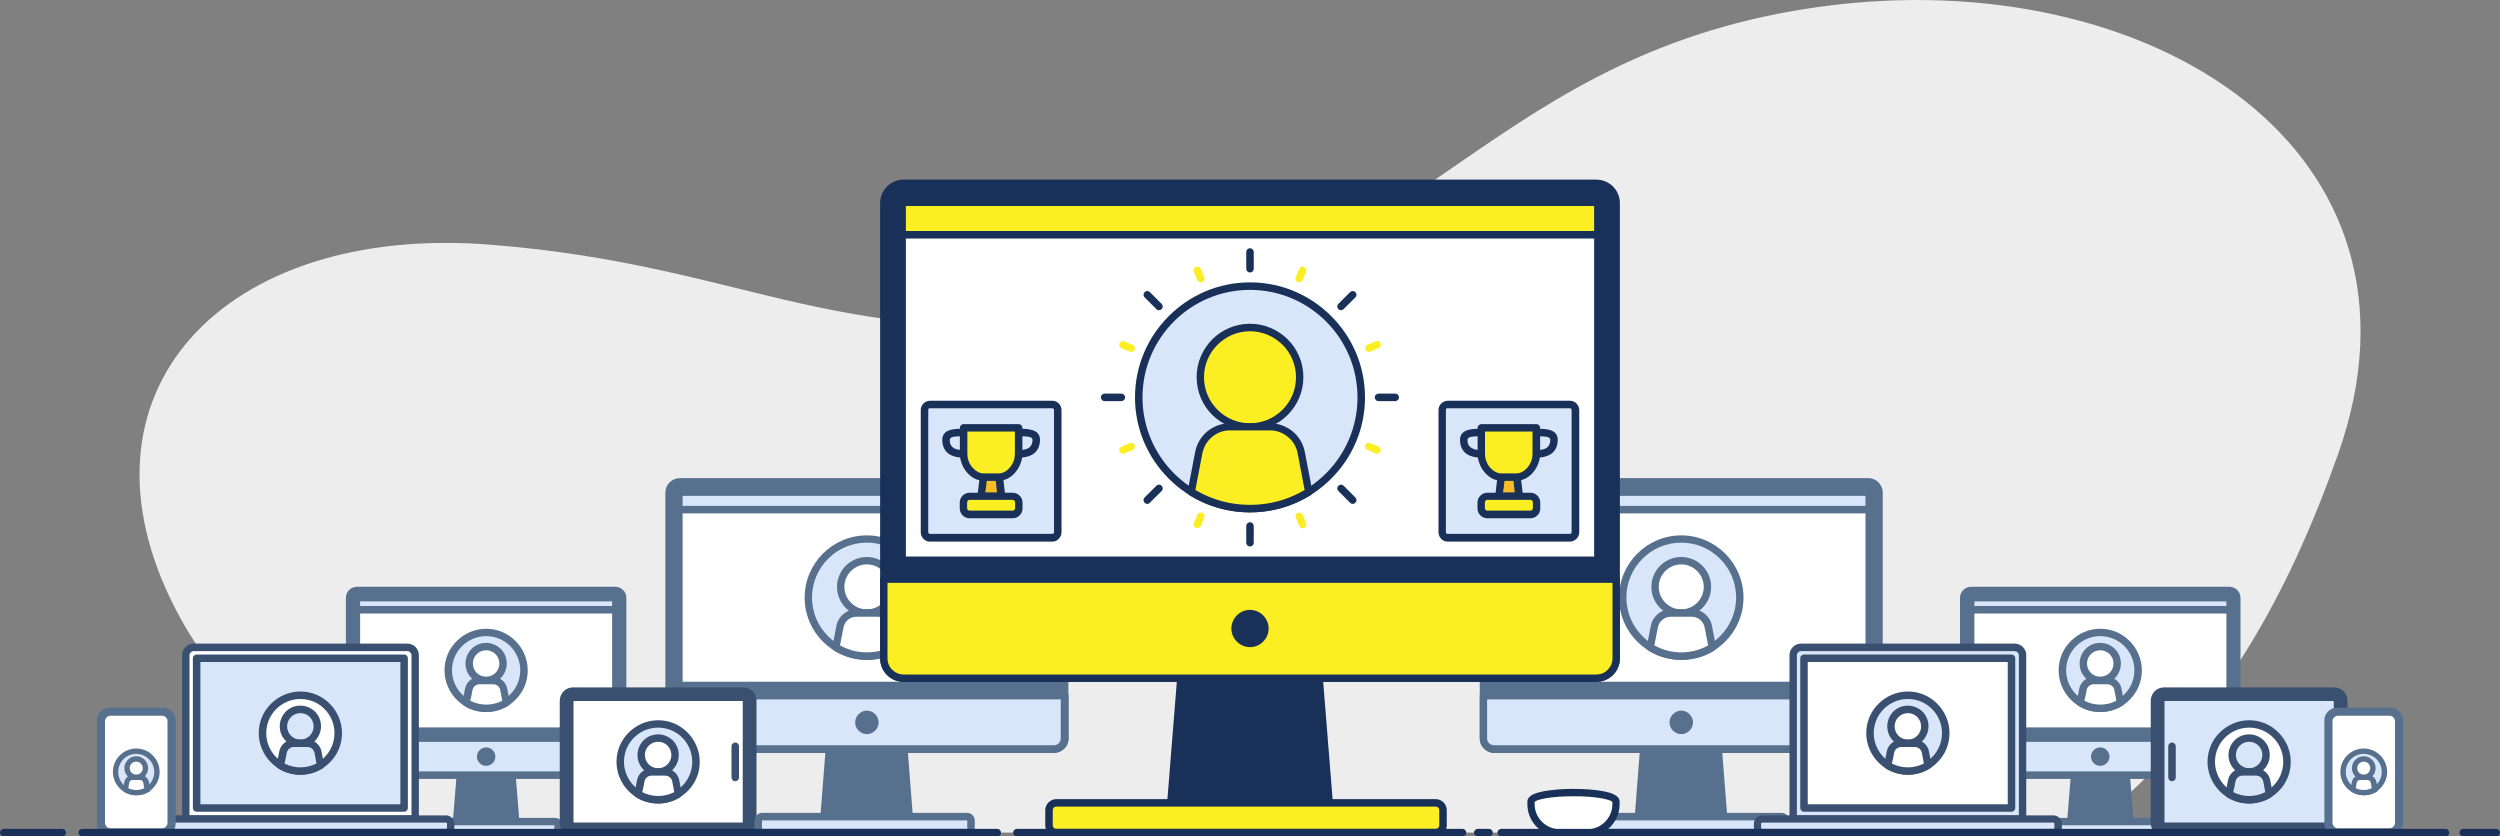<svg xmlns="http://www.w3.org/2000/svg" xmlns:xlink="http://www.w3.org/1999/xlink" x="0px" y="0px" viewBox="0 0 200 66.91" style="enable-background:new 0 0 200 66.91;" xml:space="preserve"><rect x="0" y="0" width="200" height="66.91" fill="#808080" stroke="none"/><style type="text/css">	.st0{display:none;}	.st1{fill:#EDEDEE;}	.st2{fill:#57708E;}	.st3{fill:#FFFFFF;}	.st4{fill:#D9E5F9;}	.st5{fill:#3A5070;}	.st6{fill:#193059;}	.st7{fill:#FBEE23;}	.st8{fill:#F9BC26;}			.st9{display:inline;fill:#193059;stroke:#193059;stroke-width:7;stroke-linecap:round;stroke-linejoin:round;stroke-miterlimit:10;}			.st10{display:inline;fill:#D9E5F9;stroke:#193059;stroke-width:7;stroke-linecap:round;stroke-linejoin:round;stroke-miterlimit:10;}			.st11{display:inline;fill:#FFFFFF;stroke:#193059;stroke-width:7;stroke-linecap:round;stroke-linejoin:round;stroke-miterlimit:10;}			.st12{display:inline;fill:#FBEE23;stroke:#193059;stroke-width:7;stroke-linecap:round;stroke-linejoin:round;stroke-miterlimit:10;}			.st13{display:inline;fill:none;stroke:#193059;stroke-width:10;stroke-linecap:round;stroke-linejoin:round;stroke-miterlimit:10;stroke-dasharray:20,25;}	.st14{display:inline;fill:none;stroke:#193059;stroke-width:7;stroke-linecap:round;stroke-linejoin:round;stroke-miterlimit:10;}	.st15{display:inline;fill:none;stroke:#193059;stroke-width:10;stroke-linecap:round;stroke-linejoin:round;stroke-miterlimit:10;}</style><g id="Layer_1" class="st0"></g><g id="Layer_2">	<g>		<path class="st1" d="M187.05,36.32c-2,5.66-4.45,11.21-7.73,16.35c-3.28,5.14-7.39,9.89-12.72,13.94h-66.15H34.31   c-5.07-2.46-9.24-5.19-12.59-8.18c-3.35-2.99-5.88-6.23-7.67-9.69c-4.46-8.64-3.52-16.35,1.21-21.69s13.24-8.31,23.9-7.48   c10.67,0.83,17.67,3.09,24.92,4.71c7.25,1.62,14.75,2.59,26.42,0.82c11.67-1.77,18.95-7.04,26.59-12.3s15.63-10.53,28.73-12.29   c13.09-1.76,25.55,1.12,33.66,7.47S191.34,24.17,187.05,36.32z"></path>		<g>			<path class="st2" d="M149.47,59.93H134.5h-14.97c-0.24,0-0.45-0.1-0.6-0.25s-0.25-0.37-0.25-0.6v-9.84V39.4    c0-0.24,0.1-0.45,0.25-0.6s0.37-0.25,0.6-0.25h14.97h14.97c0.24,0,0.45,0.1,0.6,0.25s0.25,0.37,0.25,0.6v9.84v9.84    c0,0.24-0.1,0.45-0.25,0.6S149.71,59.93,149.47,59.93z"></path>			<path class="st2" d="M149.47,60.23H134.5h-14.97c-0.32,0-0.61-0.13-0.81-0.34c-0.21-0.21-0.34-0.5-0.34-0.81v-9.84V39.4    c0-0.32,0.13-0.61,0.34-0.81c0.21-0.21,0.5-0.34,0.81-0.34h14.97h14.97c0.32,0,0.61,0.13,0.81,0.34s0.34,0.5,0.34,0.81v9.84v9.84    c0,0.32-0.13,0.61-0.34,0.81S149.79,60.23,149.47,60.23z M119.53,38.84c-0.15,0-0.29,0.06-0.39,0.16    c-0.1,0.1-0.16,0.24-0.16,0.39v9.84v9.84c0,0.15,0.06,0.29,0.16,0.39s0.24,0.16,0.39,0.16h14.97h14.97    c0.15,0,0.29-0.06,0.39-0.16c0.1-0.1,0.16-0.24,0.16-0.39v-9.84V39.4c0-0.15-0.06-0.29-0.16-0.39c-0.1-0.1-0.24-0.16-0.39-0.16    H134.5H119.53z"></path>		</g>		<g>			<polygon class="st3" points="149.53,54.83 134.5,54.83 119.47,54.83 119.47,47.1 119.47,39.37 134.5,39.37 149.53,39.37     149.53,47.1    "></polygon>			<path class="st2" d="M149.53,55.13H134.5h-15.03c-0.08,0-0.16-0.03-0.21-0.09c-0.05-0.05-0.09-0.13-0.09-0.21V47.1v-7.73    c0-0.08,0.03-0.16,0.09-0.21c0.05-0.05,0.13-0.09,0.21-0.09h15.03h15.03c0.08,0,0.16,0.03,0.21,0.09    c0.05,0.05,0.09,0.13,0.09,0.21v7.73v7.73c0,0.08-0.03,0.16-0.09,0.21C149.69,55.1,149.62,55.13,149.53,55.13z M119.76,54.54    h14.74h14.74V47.1v-7.44H134.5h-14.74v7.44V54.54z"></path>		</g>		<g>			<polygon class="st4" points="149.53,40.77 134.5,40.77 119.47,40.77 119.47,40.07 119.47,39.37 134.5,39.37 149.53,39.37     149.53,40.07    "></polygon>			<path class="st2" d="M149.53,41.07H134.5h-15.03c-0.08,0-0.16-0.03-0.21-0.09c-0.05-0.05-0.09-0.13-0.09-0.21v-0.7v-0.7    c0-0.08,0.03-0.16,0.09-0.21c0.05-0.05,0.13-0.09,0.21-0.09h15.03h15.03c0.08,0,0.16,0.03,0.21,0.09    c0.05,0.05,0.09,0.13,0.09,0.21v0.7v0.7c0,0.08-0.03,0.16-0.09,0.21C149.69,41.03,149.62,41.07,149.53,41.07z M119.76,40.47    h14.74h14.74v-0.4v-0.4H134.5h-14.74v0.4V40.47z"></path>		</g>		<g>			<polygon class="st2" points="137.92,65.33 134.5,65.33 131.08,65.33 131.29,62.63 131.51,59.93 134.5,59.93 137.49,59.93     137.71,62.63    "></polygon>			<path class="st2" d="M137.92,65.63h-3.42h-3.42c-0.04,0-0.08-0.01-0.12-0.02c-0.04-0.02-0.07-0.04-0.1-0.07    c-0.03-0.03-0.05-0.07-0.06-0.1c-0.01-0.04-0.02-0.08-0.02-0.12l0.21-2.7l0.21-2.7c0.01-0.08,0.04-0.15,0.09-0.19    s0.12-0.08,0.2-0.08h2.99h2.99c0.08,0,0.15,0.03,0.2,0.08s0.09,0.12,0.09,0.19l0.21,2.7l0.21,2.7c0,0.04,0,0.08-0.02,0.12    c-0.01,0.04-0.03,0.07-0.06,0.1c-0.03,0.03-0.06,0.05-0.1,0.07C138,65.62,137.96,65.63,137.92,65.63z M131.4,65.03h3.1h3.1    l-0.19-2.4l-0.19-2.4h-2.72h-2.72l-0.19,2.4L131.4,65.03z"></path>		</g>		<g>			<path class="st4" d="M149.47,59.93H134.5h-14.97c-0.24,0-0.45-0.1-0.6-0.25s-0.25-0.37-0.25-0.6v-1.71v-1.71h15.83h15.83v1.71    v1.71c0,0.24-0.1,0.45-0.25,0.6S149.71,59.93,149.47,59.93z"></path>			<path class="st2" d="M149.47,60.23H134.5h-14.97c-0.32,0-0.61-0.13-0.81-0.34c-0.21-0.21-0.34-0.5-0.34-0.81v-1.71v-1.71    c0-0.08,0.03-0.16,0.09-0.21s0.13-0.09,0.21-0.09h15.83h15.83c0.08,0,0.16,0.03,0.21,0.09c0.05,0.05,0.09,0.13,0.09,0.21v1.71    v1.71c0,0.32-0.13,0.61-0.34,0.81S149.79,60.23,149.47,60.23z M118.97,55.95v1.56v1.56c0,0.15,0.06,0.29,0.16,0.39    s0.24,0.16,0.39,0.16h14.97h14.97c0.15,0,0.29-0.06,0.39-0.16c0.1-0.1,0.16-0.24,0.16-0.39v-1.56v-1.56H134.5H118.97z"></path>		</g>		<g>			<path class="st2" d="M135.14,57.79c0,0.18-0.07,0.34-0.19,0.45c-0.12,0.12-0.28,0.19-0.45,0.19s-0.34-0.07-0.45-0.19    c-0.12-0.12-0.19-0.28-0.19-0.45c0-0.18,0.07-0.34,0.19-0.45c0.12-0.12,0.28-0.19,0.45-0.19s0.34,0.07,0.45,0.19    C135.07,57.46,135.14,57.62,135.14,57.79z"></path>			<path class="st2" d="M134.5,58.73c-0.26,0-0.49-0.11-0.66-0.28s-0.28-0.4-0.28-0.66c0-0.26,0.11-0.49,0.28-0.66    c0.17-0.17,0.4-0.28,0.66-0.28s0.49,0.11,0.66,0.28c0.17,0.17,0.28,0.4,0.28,0.66c0,0.26-0.11,0.49-0.28,0.66    S134.76,58.73,134.5,58.73z M134.5,57.45c-0.1,0-0.18,0.04-0.24,0.1c-0.06,0.06-0.1,0.15-0.1,0.24c0,0.1,0.04,0.18,0.1,0.24    c0.06,0.06,0.15,0.1,0.24,0.1c0.1,0,0.18-0.04,0.24-0.1c0.06-0.06,0.1-0.15,0.1-0.24c0-0.1-0.04-0.18-0.1-0.24    S134.59,57.45,134.5,57.45z"></path>		</g>		<g>			<path class="st4" d="M139.19,47.8c0,1.29-0.52,2.47-1.37,3.32c-0.85,0.85-2.02,1.37-3.32,1.37c-1.29,0-2.47-0.52-3.32-1.37    c-0.85-0.85-1.37-2.02-1.37-3.32s0.52-2.47,1.37-3.32c0.85-0.85,2.02-1.37,3.32-1.37c1.29,0,2.47,0.52,3.32,1.37    C138.66,45.34,139.19,46.51,139.19,47.8z"></path>			<path class="st2" d="M134.5,52.79c-1.37,0-2.62-0.56-3.52-1.46c-0.9-0.9-1.46-2.15-1.46-3.52c0-1.37,0.56-2.62,1.46-3.52    c0.9-0.9,2.15-1.46,3.52-1.46s2.62,0.56,3.52,1.46c0.9,0.9,1.46,2.15,1.46,3.52c0,1.37-0.56,2.62-1.46,3.52    C137.12,52.23,135.87,52.79,134.5,52.79z M134.5,43.41c-1.21,0-2.31,0.49-3.1,1.29c-0.8,0.8-1.29,1.89-1.29,3.1    s0.49,2.31,1.29,3.1c0.8,0.8,1.89,1.29,3.1,1.29s2.31-0.49,3.1-1.29c0.8-0.8,1.29-1.89,1.29-3.1s-0.49-2.31-1.29-3.1    C136.81,43.9,135.71,43.41,134.5,43.41z"></path>		</g>		<g>			<path class="st3" d="M136.59,46.95c0,0.58-0.23,1.1-0.61,1.48c-0.38,0.38-0.9,0.61-1.48,0.61c-0.58,0-1.1-0.23-1.48-0.61    c-0.38-0.38-0.61-0.9-0.61-1.48c0-0.58,0.23-1.1,0.61-1.48c0.38-0.38,0.9-0.61,1.48-0.61c0.58,0,1.1,0.23,1.48,0.61    C136.36,45.85,136.59,46.37,136.59,46.95z"></path>			<path class="st2" d="M134.5,49.34c-0.66,0-1.26-0.27-1.69-0.7c-0.43-0.43-0.7-1.03-0.7-1.69c0-0.66,0.27-1.26,0.7-1.69    c0.43-0.43,1.03-0.7,1.69-0.7s1.26,0.27,1.69,0.7c0.43,0.43,0.7,1.03,0.7,1.69c0,0.66-0.27,1.26-0.7,1.69    C135.76,49.07,135.16,49.34,134.5,49.34z M134.5,45.15c-0.49,0-0.94,0.2-1.27,0.53c-0.33,0.33-0.53,0.77-0.53,1.27    c0,0.5,0.2,0.94,0.53,1.27c0.33,0.33,0.77,0.53,1.27,0.53s0.94-0.2,1.27-0.53s0.53-0.77,0.53-1.27c0-0.49-0.2-0.94-0.53-1.27    S134.99,45.15,134.5,45.15z"></path>		</g>		<g>			<path class="st3" d="M136.98,51.78c-0.36,0.22-0.75,0.4-1.17,0.52s-0.86,0.19-1.31,0.19c-0.46,0-0.9-0.06-1.31-0.19    c-0.42-0.12-0.81-0.3-1.17-0.52l0.16-0.83l0.16-0.83c0.06-0.32,0.23-0.59,0.46-0.78c0.23-0.19,0.53-0.31,0.85-0.31h0.85h0.85    c0.32,0,0.62,0.11,0.85,0.31s0.4,0.47,0.46,0.78l0.16,0.83L136.98,51.78z"></path>			<path class="st2" d="M134.5,52.79c-0.47,0-0.93-0.07-1.37-0.19c-0.44-0.13-0.87-0.31-1.26-0.56c-0.05-0.03-0.09-0.08-0.11-0.13    c-0.02-0.05-0.03-0.11-0.02-0.17l0.16-0.83l0.16-0.83c0.07-0.39,0.28-0.72,0.56-0.96c0.29-0.24,0.65-0.38,1.04-0.38h0.85h0.85    c0.39,0,0.76,0.14,1.04,0.38c0.29,0.24,0.49,0.57,0.56,0.96l0.16,0.83l0.16,0.83c0.01,0.06,0,0.12-0.02,0.17    c-0.02,0.05-0.06,0.1-0.11,0.13c-0.39,0.25-0.82,0.43-1.26,0.56C135.43,52.72,134.97,52.79,134.5,52.79z M132.35,51.63    c0.33,0.18,0.68,0.32,1.04,0.42c0.36,0.09,0.73,0.14,1.11,0.14c0.38,0,0.75-0.05,1.11-0.14c0.36-0.09,0.71-0.23,1.04-0.42    l-0.14-0.72l-0.14-0.72c-0.05-0.25-0.18-0.46-0.36-0.61c-0.18-0.15-0.41-0.24-0.66-0.24h-0.85h-0.85c-0.25,0-0.48,0.09-0.66,0.24    c-0.18,0.15-0.31,0.36-0.36,0.61l-0.14,0.72L132.35,51.63z"></path>		</g>		<g>			<path class="st4" d="M142.53,66.61h-8.2h-8.2c-0.09,0-0.16-0.03-0.22-0.09c-0.06-0.06-0.09-0.13-0.09-0.22v-0.33v-0.33    c0-0.09,0.03-0.16,0.09-0.22c0.06-0.06,0.13-0.09,0.22-0.09h8.2h8.2c0.09,0,0.16,0.03,0.22,0.09c0.06,0.06,0.09,0.13,0.09,0.22    v0.33v0.33c0,0.09-0.03,0.16-0.09,0.22C142.69,66.58,142.61,66.61,142.53,66.61z"></path>			<path class="st2" d="M142.53,66.91h-8.2h-8.2c-0.17,0-0.32-0.07-0.43-0.18c-0.11-0.11-0.18-0.26-0.18-0.43v-0.33v-0.33    c0-0.17,0.07-0.32,0.18-0.43c0.11-0.11,0.26-0.18,0.43-0.18h8.2h8.2c0.17,0,0.32,0.07,0.43,0.18s0.18,0.26,0.18,0.43v0.33v0.33    c0,0.17-0.07,0.32-0.18,0.43C142.85,66.84,142.69,66.91,142.53,66.91z M126.13,65.63c0,0-0.01,0-0.01,0s0,0.01,0,0.01v0.33v0.33    c0,0,0,0.01,0,0.01s0.01,0,0.01,0h8.2h8.2c0,0,0.01,0,0.01,0c0,0,0-0.01,0-0.01v-0.33v-0.33c0,0,0-0.01,0-0.01c0,0-0.01,0-0.01,0    h-8.2H126.13z"></path>		</g>		<g>			<path class="st2" d="M178.35,62h-10.33h-10.33c-0.16,0-0.31-0.07-0.42-0.17c-0.11-0.11-0.17-0.25-0.17-0.42v-6.79v-6.79    c0-0.16,0.07-0.31,0.17-0.42c0.11-0.11,0.25-0.17,0.42-0.17h10.33h10.33c0.16,0,0.31,0.07,0.42,0.17    c0.11,0.11,0.17,0.25,0.17,0.42v6.79v6.79c0,0.16-0.07,0.31-0.17,0.42C178.67,61.94,178.52,62,178.35,62z"></path>			<path class="st2" d="M178.35,62.3h-10.33h-10.33c-0.24,0-0.47-0.1-0.63-0.26c-0.16-0.16-0.26-0.38-0.26-0.63v-6.79v-6.79    c0-0.24,0.1-0.47,0.26-0.63s0.38-0.26,0.63-0.26h10.33h10.33c0.24,0,0.47,0.1,0.63,0.26s0.26,0.38,0.26,0.63v6.79v6.79    c0,0.24-0.1,0.47-0.26,0.63C178.82,62.2,178.6,62.3,178.35,62.3z M157.69,47.54c-0.08,0-0.15,0.03-0.21,0.09    c-0.05,0.05-0.09,0.13-0.09,0.21v6.79v6.79c0,0.08,0.03,0.15,0.09,0.21s0.13,0.09,0.21,0.09h10.33h10.33    c0.08,0,0.15-0.03,0.21-0.09s0.09-0.13,0.09-0.21v-6.79v-6.79c0-0.08-0.03-0.15-0.09-0.21c-0.05-0.05-0.13-0.09-0.21-0.09h-10.33    H157.69z"></path>		</g>		<g>			<polygon class="st3" points="178.4,58.48 168.02,58.48 157.65,58.48 157.65,53.15 157.65,47.81 168.02,47.81 178.4,47.81     178.4,53.15    "></polygon>			<path class="st2" d="M178.4,58.78h-10.37h-10.37c-0.08,0-0.16-0.03-0.21-0.09c-0.05-0.05-0.09-0.13-0.09-0.21v-5.34v-5.34    c0-0.08,0.03-0.16,0.09-0.21c0.05-0.05,0.13-0.09,0.21-0.09h10.37h10.37c0.08,0,0.16,0.03,0.21,0.09    c0.05,0.05,0.09,0.13,0.09,0.21v5.34v5.34c0,0.08-0.03,0.16-0.09,0.21C178.56,58.75,178.48,58.78,178.4,58.78z M157.95,58.19    h10.08h10.08v-5.04v-5.04h-10.08h-10.08v5.04V58.19z"></path>		</g>		<g>			<polygon class="st4" points="178.4,48.78 168.02,48.78 157.65,48.78 157.65,48.3 157.65,47.81 168.02,47.81 178.4,47.81     178.4,48.3    "></polygon>			<path class="st2" d="M178.4,49.08h-10.37h-10.37c-0.08,0-0.16-0.03-0.21-0.09c-0.05-0.05-0.09-0.13-0.09-0.21V48.3v-0.48    c0-0.08,0.03-0.16,0.09-0.21c0.05-0.05,0.13-0.09,0.21-0.09h10.37h10.37c0.08,0,0.16,0.03,0.21,0.09    c0.05,0.05,0.09,0.13,0.09,0.21v0.48v0.48c0,0.08-0.03,0.16-0.09,0.21C178.56,49.04,178.48,49.08,178.4,49.08z M157.95,48.48    h10.08h10.08V48.3v-0.19h-10.08h-10.08v0.19V48.48z"></path>		</g>		<g>			<polygon class="st2" points="170.39,65.73 168.02,65.73 165.66,65.73 165.81,63.86 165.96,62 168.02,62 170.09,62 170.24,63.86        "></polygon>			<path class="st2" d="M170.39,66.02h-2.36h-2.36c-0.04,0-0.08-0.01-0.12-0.02c-0.04-0.02-0.07-0.04-0.1-0.07    c-0.03-0.03-0.05-0.07-0.06-0.1c-0.01-0.04-0.02-0.08-0.02-0.12l0.15-1.86l0.15-1.86c0.01-0.08,0.04-0.15,0.09-0.19    c0.05-0.05,0.12-0.08,0.2-0.08h2.07h2.07c0.08,0,0.15,0.03,0.2,0.08c0.05,0.05,0.09,0.12,0.09,0.19l0.15,1.86l0.15,1.86    c0,0.04,0,0.08-0.02,0.12c-0.01,0.04-0.03,0.07-0.06,0.1c-0.03,0.03-0.06,0.05-0.1,0.07C170.47,66.01,170.43,66.02,170.39,66.02z     M165.98,65.43h2.04h2.04l-0.12-1.57l-0.12-1.57h-1.79h-1.79l-0.12,1.57L165.98,65.43z"></path>		</g>		<g>			<path class="st4" d="M178.35,62h-10.33h-10.33c-0.16,0-0.31-0.07-0.42-0.17c-0.11-0.11-0.17-0.25-0.17-0.42v-1.18v-1.18h10.92    h10.92v1.18v1.18c0,0.16-0.07,0.31-0.17,0.42C178.67,61.94,178.52,62,178.35,62z"></path>			<path class="st2" d="M178.35,62.3h-10.33h-10.33c-0.24,0-0.47-0.1-0.63-0.26c-0.16-0.16-0.26-0.38-0.26-0.63v-1.18v-1.18    c0-0.08,0.03-0.16,0.09-0.21c0.05-0.05,0.13-0.09,0.21-0.09h10.92h10.92c0.08,0,0.16,0.03,0.21,0.09    c0.05,0.05,0.09,0.13,0.09,0.21v1.18v1.18c0,0.24-0.1,0.47-0.26,0.63C178.82,62.2,178.6,62.3,178.35,62.3z M157.4,59.35v1.03    v1.03c0,0.08,0.03,0.15,0.09,0.21s0.13,0.09,0.21,0.09h10.33h10.33c0.08,0,0.15-0.03,0.21-0.09s0.09-0.13,0.09-0.21v-1.03v-1.03    h-10.62H157.4z"></path>		</g>		<g>			<path class="st2" d="M168.47,60.53c0,0.12-0.05,0.23-0.13,0.31c-0.08,0.08-0.19,0.13-0.31,0.13s-0.23-0.05-0.31-0.13    c-0.08-0.08-0.13-0.19-0.13-0.31s0.05-0.23,0.13-0.31c0.08-0.08,0.19-0.13,0.31-0.13s0.23,0.05,0.31,0.13    C168.42,60.29,168.47,60.4,168.47,60.53z"></path>			<path class="st2" d="M168.02,61.27c-0.2,0-0.39-0.08-0.52-0.22c-0.13-0.13-0.22-0.32-0.22-0.52c0-0.2,0.08-0.39,0.22-0.52    c0.13-0.13,0.32-0.22,0.52-0.22s0.39,0.08,0.52,0.22c0.13,0.13,0.22,0.32,0.22,0.52c0,0.2-0.08,0.39-0.22,0.52    C168.41,61.18,168.23,61.27,168.02,61.27z M168.02,60.38c-0.04,0-0.08,0.02-0.1,0.04c-0.03,0.03-0.04,0.06-0.04,0.1    c0,0.04,0.02,0.08,0.04,0.1s0.06,0.04,0.1,0.04s0.08-0.02,0.1-0.04s0.04-0.06,0.04-0.1c0-0.04-0.02-0.08-0.04-0.1    C168.1,60.4,168.06,60.38,168.02,60.38z"></path>		</g>		<g>			<path class="st4" d="M173.56,66.61h-5.66h-5.66c-0.06,0-0.11-0.02-0.15-0.06s-0.06-0.09-0.06-0.15v-0.23v-0.23    c0-0.06,0.02-0.11,0.06-0.15c0.04-0.04,0.09-0.06,0.15-0.06h5.66h5.66c0.06,0,0.11,0.02,0.15,0.06c0.04,0.04,0.06,0.09,0.06,0.15    v0.23v0.23c0,0.06-0.02,0.11-0.06,0.15S173.62,66.61,173.56,66.61z"></path>			<path class="st2" d="M173.56,66.91h-5.66h-5.66c-0.14,0-0.27-0.06-0.36-0.15s-0.15-0.22-0.15-0.36v-0.23v-0.23    c0-0.14,0.06-0.27,0.15-0.36c0.09-0.09,0.22-0.15,0.36-0.15h5.66h5.66c0.14,0,0.27,0.06,0.36,0.15c0.09,0.09,0.15,0.22,0.15,0.36    v0.23v0.23c0,0.14-0.06,0.27-0.15,0.36C173.83,66.85,173.7,66.91,173.56,66.91z M162.33,66.32h5.58h5.58v-0.15v-0.15h-5.58h-5.58    v0.15V66.32z"></path>		</g>		<g>			<path class="st4" d="M161.8,52.42v6.55v6.55h-9.17h-9.17v-6.55v-6.55c0-0.17,0.07-0.33,0.18-0.44c0.11-0.11,0.27-0.18,0.44-0.18    h8.55h8.55c0.17,0,0.33,0.07,0.44,0.18C161.73,52.09,161.8,52.25,161.8,52.42z"></path>			<path class="st5" d="M161.8,65.81h-9.17h-9.17c-0.08,0-0.16-0.03-0.21-0.09c-0.05-0.05-0.09-0.13-0.09-0.21v-6.55v-6.55    c0-0.25,0.1-0.48,0.27-0.65c0.17-0.17,0.4-0.27,0.65-0.27h8.55h8.55c0.25,0,0.48,0.1,0.65,0.27c0.17,0.17,0.27,0.4,0.27,0.65    v6.55v6.55c0,0.08-0.03,0.16-0.09,0.21C161.95,65.78,161.88,65.81,161.8,65.81z M143.75,65.22h8.88h8.88v-6.4v-6.4    c0-0.09-0.04-0.17-0.1-0.23c-0.06-0.06-0.14-0.1-0.23-0.1h-8.55h-8.55c-0.09,0-0.17,0.04-0.23,0.1c-0.06,0.06-0.1,0.14-0.1,0.23    v6.4V65.22z"></path>		</g>		<g>			<polygon class="st3" points="160.92,64.64 152.63,64.64 144.33,64.64 144.33,58.65 144.33,52.67 152.63,52.67 160.92,52.67     160.92,58.65    "></polygon>			<path class="st5" d="M160.92,64.94h-8.3h-8.3c-0.08,0-0.16-0.03-0.21-0.09c-0.05-0.05-0.09-0.13-0.09-0.21v-5.99v-5.99    c0-0.08,0.03-0.16,0.09-0.21c0.05-0.05,0.13-0.09,0.21-0.09h8.3h8.3c0.08,0,0.16,0.03,0.21,0.09c0.05,0.05,0.09,0.13,0.09,0.21    v5.99v5.99c0,0.08-0.03,0.16-0.09,0.21C161.08,64.9,161,64.94,160.92,64.94z M144.62,64.34h8h8v-5.69v-5.69h-8h-8v5.69V64.34z"></path>		</g>		<g>			<path class="st4" d="M164.28,66.61h-11.65h-11.65c-0.1,0-0.2-0.04-0.27-0.11s-0.11-0.16-0.11-0.27v-0.17v-0.17    c0-0.1,0.04-0.2,0.11-0.27c0.07-0.07,0.16-0.11,0.27-0.11h11.65h11.65c0.1,0,0.2,0.04,0.27,0.11c0.07,0.07,0.11,0.16,0.11,0.27    v0.17v0.17c0,0.1-0.04,0.2-0.11,0.27S164.38,66.61,164.28,66.61z"></path>			<path class="st5" d="M164.28,66.91h-11.65h-11.65c-0.19,0-0.35-0.08-0.47-0.2c-0.12-0.12-0.2-0.29-0.2-0.47v-0.17v-0.17    c0-0.19,0.08-0.35,0.2-0.47c0.12-0.12,0.29-0.2,0.47-0.2h11.65h11.65c0.19,0,0.35,0.08,0.47,0.2c0.12,0.12,0.2,0.29,0.2,0.47    v0.17v0.17c0,0.19-0.08,0.35-0.2,0.47C164.63,66.83,164.46,66.91,164.28,66.91z M140.97,65.81c-0.02,0-0.04,0.01-0.06,0.02    c-0.01,0.01-0.02,0.03-0.02,0.06v0.17v0.17c0,0.02,0.01,0.04,0.02,0.06c0.01,0.01,0.03,0.02,0.06,0.02h11.65h11.65    c0.02,0,0.04-0.01,0.06-0.02c0.01-0.01,0.02-0.03,0.02-0.06v-0.17v-0.17c0-0.02-0.01-0.04-0.02-0.06    c-0.01-0.01-0.03-0.02-0.06-0.02h-11.65H140.97z"></path>		</g>		<g>			<path class="st5" d="M187.5,56.06v4.89v4.89c0,0.21-0.09,0.41-0.23,0.55c-0.14,0.14-0.33,0.23-0.55,0.23h-6.8h-6.8    c-0.21,0-0.41-0.09-0.55-0.23c-0.14-0.14-0.23-0.33-0.23-0.55v-4.89v-4.89c0-0.21,0.09-0.41,0.23-0.55    c0.14-0.14,0.33-0.23,0.55-0.23h6.8h6.8c0.21,0,0.41,0.09,0.55,0.23C187.41,55.65,187.5,55.84,187.5,56.06z"></path>			<path class="st5" d="M186.73,66.91h-6.8h-6.8c-0.29,0-0.56-0.12-0.76-0.31c-0.19-0.19-0.31-0.46-0.31-0.76v-4.89v-4.89    c0-0.29,0.12-0.56,0.31-0.76c0.19-0.19,0.46-0.31,0.76-0.31h6.8h6.8c0.29,0,0.56,0.12,0.76,0.31c0.19,0.19,0.31,0.46,0.31,0.76    v4.89v4.89c0,0.29-0.12,0.56-0.31,0.76C187.29,66.79,187.02,66.91,186.73,66.91z M173.13,55.58c-0.13,0-0.25,0.05-0.34,0.14    c-0.09,0.09-0.14,0.2-0.14,0.34v4.89v4.89c0,0.13,0.05,0.25,0.14,0.34c0.09,0.09,0.2,0.14,0.34,0.14h6.8h6.8    c0.13,0,0.25-0.05,0.34-0.14c0.09-0.09,0.14-0.2,0.14-0.34v-4.89v-4.89c0-0.13-0.05-0.25-0.14-0.34    c-0.09-0.09-0.2-0.14-0.34-0.14h-6.8H173.13z"></path>		</g>		<g>			<path class="st4" d="M186.67,66.11h-6.74h-6.74c-0.09,0-0.17-0.04-0.23-0.1c-0.06-0.06-0.1-0.14-0.1-0.23v-4.83v-4.83    c0-0.09,0.04-0.17,0.1-0.23c0.06-0.06,0.14-0.1,0.23-0.1h6.74h6.74c0.09,0,0.17,0.04,0.23,0.1c0.06,0.06,0.1,0.14,0.1,0.23v4.83    v4.83c0,0.09-0.04,0.17-0.1,0.23S186.76,66.11,186.67,66.11z"></path>			<path class="st5" d="M186.67,66.41h-6.74h-6.74c-0.17,0-0.33-0.07-0.44-0.18c-0.11-0.11-0.18-0.27-0.18-0.44v-4.83v-4.83    c0-0.17,0.07-0.33,0.18-0.44c0.11-0.11,0.27-0.18,0.44-0.18h6.74h6.74c0.17,0,0.33,0.07,0.44,0.18c0.11,0.11,0.18,0.27,0.18,0.44    v4.83v4.83c0,0.17-0.07,0.33-0.18,0.44C187,66.34,186.84,66.41,186.67,66.41z M173.19,56.08c-0.01,0-0.02,0-0.02,0.01    s-0.01,0.01-0.01,0.02v4.83v4.83c0,0.01,0,0.02,0.01,0.02c0.01,0.01,0.01,0.01,0.02,0.01h6.74h6.74c0.01,0,0.02,0,0.02-0.01    c0.01-0.01,0.01-0.01,0.01-0.02v-4.83v-4.83c0-0.01,0-0.02-0.01-0.02s-0.01-0.01-0.02-0.01h-6.74H173.19z"></path>		</g>		<path class="st5" d="M173.76,62.5L173.76,62.5L173.76,62.5c-0.08,0-0.16-0.03-0.21-0.09s-0.09-0.13-0.09-0.21v-1.25V59.7   c0-0.08,0.03-0.16,0.09-0.21c0.05-0.05,0.13-0.09,0.21-0.09l0,0l0,0c0.08,0,0.16,0.03,0.21,0.09c0.05,0.05,0.09,0.13,0.09,0.21   v1.25v1.25c0,0.08-0.03,0.16-0.09,0.21S173.84,62.5,173.76,62.5z"></path>		<g>			<path class="st2" d="M191.24,66.61h-2.14h-2.14c-0.2,0-0.38-0.08-0.5-0.21s-0.21-0.31-0.21-0.5v-4.14v-4.14    c0-0.2,0.08-0.38,0.21-0.51c0.13-0.13,0.31-0.21,0.5-0.21h2.14h2.14c0.2,0,0.38,0.08,0.51,0.21c0.13,0.13,0.21,0.31,0.21,0.51    v4.14v4.14c0,0.2-0.08,0.38-0.21,0.5S191.44,66.61,191.24,66.61z"></path>			<path class="st2" d="M191.24,66.91h-2.14h-2.14c-0.28,0-0.53-0.11-0.71-0.3c-0.18-0.18-0.3-0.44-0.3-0.71v-4.14v-4.14    c0-0.28,0.11-0.53,0.3-0.71c0.18-0.18,0.44-0.3,0.71-0.3h2.14h2.14c0.28,0,0.53,0.11,0.71,0.3c0.18,0.18,0.3,0.44,0.3,0.71v4.14    v4.14c0,0.28-0.11,0.53-0.3,0.71C191.77,66.8,191.52,66.91,191.24,66.91z M186.96,57.2c-0.12,0-0.22,0.05-0.3,0.12    s-0.12,0.18-0.12,0.3v4.14v4.14c0,0.12,0.05,0.22,0.12,0.3s0.18,0.12,0.3,0.12h2.14h2.14c0.12,0,0.22-0.05,0.3-0.12    c0.08-0.08,0.12-0.18,0.12-0.3v-4.14v-4.14c0-0.12-0.05-0.22-0.12-0.3c-0.08-0.08-0.18-0.12-0.3-0.12h-2.14H186.96z"></path>		</g>		<path class="st3" d="M191.17,66.26h-2.07h-2.07c-0.12,0-0.23-0.05-0.3-0.13s-0.13-0.18-0.13-0.3v-4.07v-4.07   c0-0.12,0.05-0.23,0.13-0.3s0.18-0.13,0.3-0.13h2.07h2.07c0.12,0,0.23,0.05,0.3,0.13s0.13,0.18,0.13,0.3v4.07v4.07   c0,0.12-0.05,0.23-0.13,0.3S191.29,66.26,191.17,66.26z"></path>		<g>			<path class="st4" d="M155.66,58.65c0,0.84-0.34,1.6-0.89,2.15s-1.31,0.89-2.15,0.89c-0.84,0-1.6-0.34-2.15-0.89    s-0.89-1.31-0.89-2.15c0-0.84,0.34-1.6,0.89-2.15s1.31-0.89,2.15-0.89c0.84,0,1.6,0.34,2.15,0.89S155.66,57.82,155.66,58.65z"></path>			<path class="st5" d="M152.63,61.98c-0.92,0-1.75-0.37-2.35-0.98c-0.6-0.6-0.98-1.44-0.98-2.35c0-0.92,0.37-1.75,0.98-2.35    c0.6-0.6,1.44-0.98,2.35-0.98c0.92,0,1.75,0.37,2.35,0.98c0.6,0.6,0.98,1.44,0.98,2.35c0,0.92-0.37,1.75-0.98,2.35    C154.38,61.61,153.54,61.98,152.63,61.98z M152.63,55.92c-0.75,0-1.44,0.31-1.93,0.8c-0.5,0.5-0.8,1.18-0.8,1.93    c0,0.75,0.31,1.44,0.8,1.93c0.5,0.5,1.18,0.8,1.93,0.8c0.75,0,1.44-0.31,1.93-0.8s0.8-1.18,0.8-1.93c0-0.75-0.31-1.44-0.8-1.93    C154.06,56.22,153.38,55.92,152.63,55.92z"></path>		</g>		<g>			<path class="st3" d="M153.98,58.1c0,0.37-0.15,0.71-0.4,0.96c-0.24,0.24-0.58,0.4-0.96,0.4s-0.71-0.15-0.96-0.4    c-0.24-0.24-0.4-0.58-0.4-0.96c0-0.37,0.15-0.71,0.4-0.96s0.58-0.4,0.96-0.4s0.71,0.15,0.96,0.4S153.98,57.73,153.98,58.1z"></path>			<path class="st5" d="M152.63,59.75c-0.45,0-0.87-0.19-1.17-0.48c-0.3-0.3-0.48-0.71-0.48-1.17c0-0.45,0.19-0.87,0.48-1.17    c0.3-0.3,0.71-0.48,1.17-0.48c0.45,0,0.87,0.19,1.17,0.48c0.3,0.3,0.48,0.71,0.48,1.17c0,0.45-0.19,0.87-0.48,1.17    S153.08,59.75,152.63,59.75z M152.63,57.05c-0.29,0-0.56,0.12-0.75,0.31c-0.19,0.19-0.31,0.46-0.31,0.75    c0,0.29,0.12,0.56,0.31,0.75c0.19,0.19,0.46,0.31,0.75,0.31s0.56-0.12,0.75-0.31c0.19-0.19,0.31-0.46,0.31-0.75    c0-0.29-0.12-0.56-0.31-0.75C153.18,57.16,152.92,57.05,152.63,57.05z"></path>		</g>		<g>			<path class="st3" d="M154.23,61.23c-0.23,0.14-0.49,0.26-0.75,0.34c-0.27,0.08-0.55,0.12-0.85,0.12c-0.29,0-0.58-0.04-0.85-0.12    c-0.27-0.08-0.52-0.19-0.75-0.34l0.1-0.53l0.1-0.53c0.04-0.2,0.15-0.38,0.3-0.51c0.15-0.13,0.34-0.2,0.55-0.2h0.55h0.55    c0.21,0,0.4,0.07,0.55,0.2c0.15,0.13,0.26,0.3,0.3,0.51l0.1,0.53L154.23,61.23z"></path>			<path class="st5" d="M152.63,61.98c-0.31,0-0.62-0.04-0.92-0.13s-0.58-0.21-0.84-0.37c-0.05-0.03-0.09-0.08-0.11-0.13    c-0.02-0.05-0.03-0.11-0.02-0.17l0.1-0.53l0.1-0.53c0.05-0.27,0.2-0.51,0.4-0.68s0.46-0.27,0.74-0.27h0.55h0.55    c0.28,0,0.54,0.1,0.74,0.27c0.2,0.17,0.35,0.4,0.4,0.68l0.1,0.53l0.1,0.53c0.01,0.06,0,0.12-0.02,0.17s-0.06,0.1-0.11,0.13    c-0.26,0.16-0.55,0.29-0.84,0.37C153.25,61.94,152.94,61.98,152.63,61.98z M151.35,61.08c0.2,0.1,0.4,0.18,0.62,0.23    c0.21,0.05,0.43,0.08,0.66,0.08c0.22,0,0.44-0.03,0.66-0.08c0.21-0.05,0.42-0.13,0.62-0.23l-0.08-0.43l-0.08-0.43    c-0.03-0.13-0.1-0.25-0.2-0.33c-0.1-0.08-0.23-0.13-0.36-0.13h-0.55h-0.55c-0.14,0-0.26,0.05-0.36,0.13    c-0.1,0.08-0.17,0.2-0.2,0.33l-0.08,0.43L151.35,61.08z"></path>		</g>		<g>			<path class="st4" d="M171.06,53.63c0,0.84-0.34,1.6-0.89,2.15s-1.31,0.89-2.15,0.89c-0.84,0-1.6-0.34-2.15-0.89    s-0.89-1.31-0.89-2.15s0.34-1.6,0.89-2.15c0.55-0.55,1.31-0.89,2.15-0.89c0.84,0,1.6,0.34,2.15,0.89    C170.72,52.04,171.06,52.79,171.06,53.63z"></path>			<path class="st2" d="M168.02,56.96c-0.92,0-1.75-0.37-2.35-0.98c-0.6-0.6-0.98-1.44-0.98-2.35c0-0.92,0.37-1.75,0.98-2.35    c0.6-0.6,1.44-0.98,2.35-0.98c0.92,0,1.75,0.37,2.35,0.98s0.98,1.44,0.98,2.35c0,0.92-0.37,1.75-0.98,2.35    C169.78,56.59,168.94,56.96,168.02,56.96z M168.02,50.89c-0.75,0-1.44,0.31-1.93,0.8s-0.8,1.18-0.8,1.93s0.31,1.44,0.8,1.93    s1.18,0.8,1.93,0.8c0.75,0,1.44-0.31,1.93-0.8c0.5-0.5,0.8-1.18,0.8-1.93s-0.31-1.44-0.8-1.93    C169.46,51.2,168.78,50.89,168.02,50.89z"></path>		</g>		<g>			<path class="st3" d="M169.38,53.08c0,0.37-0.15,0.71-0.4,0.96s-0.58,0.4-0.96,0.4s-0.71-0.15-0.96-0.4s-0.4-0.58-0.4-0.96    c0-0.37,0.15-0.71,0.4-0.96c0.24-0.24,0.58-0.4,0.96-0.4s0.71,0.15,0.96,0.4C169.23,52.37,169.38,52.71,169.38,53.08z"></path>			<path class="st2" d="M168.02,54.73c-0.45,0-0.87-0.19-1.17-0.48c-0.3-0.3-0.48-0.71-0.48-1.17c0-0.45,0.19-0.87,0.48-1.17    c0.3-0.3,0.71-0.48,1.17-0.48c0.45,0,0.87,0.19,1.17,0.48s0.48,0.71,0.48,1.17c0,0.45-0.19,0.87-0.48,1.17    C168.89,54.55,168.48,54.73,168.02,54.73z M168.02,52.02c-0.29,0-0.56,0.12-0.75,0.31s-0.31,0.46-0.31,0.75    c0,0.29,0.12,0.56,0.31,0.75c0.19,0.19,0.46,0.31,0.75,0.31s0.56-0.12,0.75-0.31c0.19-0.19,0.31-0.46,0.31-0.75    c0-0.29-0.12-0.56-0.31-0.75C168.58,52.14,168.32,52.02,168.02,52.02z"></path>		</g>		<g>			<path class="st3" d="M169.63,56.21c-0.23,0.14-0.49,0.26-0.75,0.34c-0.27,0.08-0.55,0.12-0.85,0.12c-0.29,0-0.58-0.04-0.85-0.12    c-0.27-0.08-0.52-0.19-0.75-0.34l0.1-0.53l0.1-0.53c0.04-0.2,0.15-0.38,0.3-0.51c0.15-0.13,0.34-0.2,0.55-0.2h0.55h0.55    c0.21,0,0.4,0.07,0.55,0.2c0.15,0.13,0.26,0.3,0.3,0.51l0.1,0.53L169.63,56.21z"></path>			<path class="st2" d="M168.03,56.96c-0.31,0-0.62-0.04-0.92-0.13c-0.3-0.08-0.58-0.21-0.84-0.37c-0.05-0.03-0.09-0.08-0.11-0.13    s-0.03-0.11-0.02-0.17l0.1-0.53l0.1-0.53c0.05-0.27,0.2-0.51,0.4-0.68c0.2-0.17,0.46-0.27,0.74-0.27h0.55h0.55    c0.28,0,0.54,0.1,0.74,0.27c0.2,0.17,0.35,0.4,0.4,0.68l0.1,0.53l0.1,0.53c0.01,0.06,0,0.12-0.02,0.17    c-0.02,0.05-0.06,0.1-0.11,0.13c-0.26,0.16-0.55,0.29-0.84,0.37C168.64,56.92,168.34,56.96,168.03,56.96z M166.75,56.06    c0.2,0.1,0.4,0.18,0.62,0.23c0.21,0.05,0.43,0.08,0.66,0.08c0.22,0,0.44-0.03,0.66-0.08c0.21-0.05,0.42-0.13,0.62-0.23    l-0.08-0.43l-0.08-0.43c-0.03-0.13-0.1-0.25-0.2-0.33c-0.1-0.08-0.23-0.13-0.36-0.13h-0.55h-0.55c-0.14,0-0.26,0.05-0.36,0.13    s-0.17,0.2-0.2,0.33l-0.08,0.43L166.75,56.06z"></path>		</g>		<g>			<path class="st3" d="M182.96,60.95c0,0.84-0.34,1.6-0.89,2.15s-1.31,0.89-2.15,0.89c-0.84,0-1.6-0.34-2.15-0.89    s-0.89-1.31-0.89-2.15s0.34-1.6,0.89-2.15c0.55-0.55,1.31-0.89,2.15-0.89c0.84,0,1.6,0.34,2.15,0.89    C182.62,59.35,182.96,60.11,182.96,60.95z"></path>			<path class="st5" d="M179.93,64.28c-0.92,0-1.75-0.37-2.35-0.98s-0.98-1.44-0.98-2.35c0-0.92,0.37-1.75,0.98-2.35    s1.44-0.98,2.35-0.98c0.92,0,1.75,0.37,2.35,0.98c0.6,0.6,0.98,1.44,0.98,2.35c0,0.92-0.37,1.75-0.98,2.35    C181.68,63.91,180.85,64.28,179.93,64.28z M179.93,58.21c-0.75,0-1.44,0.31-1.93,0.8c-0.5,0.5-0.8,1.18-0.8,1.93    c0,0.75,0.31,1.44,0.8,1.93c0.5,0.5,1.18,0.8,1.93,0.8c0.75,0,1.44-0.31,1.93-0.8c0.5-0.5,0.8-1.18,0.8-1.93    c0-0.75-0.31-1.44-0.8-1.93C181.37,58.52,180.68,58.21,179.93,58.21z"></path>		</g>		<g>			<path class="st4" d="M181.28,60.4c0,0.37-0.15,0.71-0.4,0.96s-0.58,0.4-0.96,0.4s-0.71-0.15-0.96-0.4s-0.4-0.58-0.4-0.96    c0-0.37,0.15-0.71,0.4-0.96s0.58-0.4,0.96-0.4s0.71,0.15,0.96,0.4S181.28,60.02,181.28,60.4z"></path>			<path class="st5" d="M179.93,62.05c-0.45,0-0.87-0.19-1.17-0.48c-0.3-0.3-0.48-0.71-0.48-1.17s0.19-0.87,0.48-1.17    c0.3-0.3,0.71-0.48,1.17-0.48s0.87,0.19,1.17,0.48c0.3,0.3,0.48,0.71,0.48,1.17s-0.19,0.87-0.48,1.17    C180.8,61.86,180.38,62.05,179.93,62.05z M179.93,59.34c-0.29,0-0.56,0.12-0.75,0.31c-0.19,0.19-0.31,0.46-0.31,0.75    c0,0.29,0.12,0.56,0.31,0.75s0.46,0.31,0.75,0.31s0.56-0.12,0.75-0.31s0.31-0.46,0.31-0.75c0-0.29-0.12-0.56-0.31-0.75    C180.48,59.46,180.22,59.34,179.93,59.34z"></path>		</g>		<g>			<path class="st4" d="M181.53,63.52c-0.23,0.14-0.49,0.26-0.75,0.34c-0.27,0.08-0.55,0.12-0.85,0.12c-0.29,0-0.58-0.04-0.85-0.12    c-0.27-0.08-0.52-0.19-0.75-0.34l0.1-0.53l0.1-0.53c0.04-0.2,0.15-0.38,0.3-0.51c0.15-0.13,0.34-0.2,0.55-0.2h0.55h0.55    c0.21,0,0.4,0.07,0.55,0.2c0.15,0.13,0.26,0.3,0.3,0.51l0.1,0.53L181.53,63.52z"></path>			<path class="st5" d="M179.93,64.28c-0.31,0-0.62-0.04-0.92-0.13s-0.58-0.21-0.84-0.37c-0.05-0.03-0.09-0.08-0.11-0.13    c-0.02-0.05-0.03-0.11-0.02-0.17l0.1-0.53l0.1-0.53c0.05-0.27,0.2-0.51,0.4-0.68s0.46-0.27,0.74-0.27h0.55h0.55    c0.28,0,0.54,0.1,0.74,0.27c0.2,0.17,0.35,0.4,0.4,0.68l0.1,0.53l0.1,0.53c0.01,0.06,0,0.12-0.02,0.17    c-0.02,0.05-0.06,0.1-0.11,0.13c-0.26,0.16-0.55,0.29-0.84,0.37C180.55,64.24,180.24,64.28,179.93,64.28z M178.66,63.37    c0.2,0.1,0.4,0.18,0.62,0.23s0.43,0.08,0.66,0.08c0.22,0,0.44-0.03,0.66-0.08c0.21-0.05,0.42-0.13,0.62-0.23l-0.08-0.43    l-0.08-0.43c-0.03-0.13-0.1-0.25-0.2-0.33c-0.1-0.08-0.23-0.13-0.36-0.13h-0.55h-0.55c-0.14,0-0.26,0.05-0.36,0.13    c-0.1,0.08-0.17,0.2-0.2,0.33l-0.08,0.43L178.66,63.37z"></path>		</g>		<g>			<path class="st4" d="M190.75,61.76c0,0.46-0.19,0.87-0.48,1.17s-0.71,0.48-1.17,0.48c-0.46,0-0.87-0.19-1.17-0.48    s-0.48-0.71-0.48-1.17s0.19-0.87,0.48-1.17s0.71-0.48,1.17-0.48c0.46,0,0.87,0.19,1.17,0.48S190.75,61.3,190.75,61.76z"></path>			<path class="st2" d="M189.1,63.62c-0.51,0-0.98-0.21-1.32-0.55c-0.34-0.34-0.55-0.8-0.55-1.32s0.21-0.98,0.55-1.32    c0.34-0.34,0.8-0.55,1.32-0.55c0.51,0,0.98,0.21,1.32,0.55c0.34,0.34,0.55,0.8,0.55,1.32s-0.21,0.98-0.55,1.32    C190.08,63.41,189.61,63.62,189.1,63.62z M189.1,60.31c-0.4,0-0.76,0.16-1.02,0.42s-0.42,0.62-0.42,1.02s0.16,0.76,0.42,1.02    s0.62,0.42,1.02,0.42c0.4,0,0.76-0.16,1.02-0.42c0.26-0.26,0.42-0.62,0.42-1.02s-0.16-0.76-0.42-1.02    C189.86,60.48,189.5,60.31,189.1,60.31z"></path>		</g>		<g>			<path class="st3" d="M189.84,61.45c0,0.2-0.08,0.39-0.22,0.52c-0.13,0.13-0.32,0.22-0.52,0.22s-0.39-0.08-0.52-0.22    s-0.22-0.32-0.22-0.52s0.08-0.39,0.22-0.52s0.32-0.22,0.52-0.22s0.39,0.08,0.52,0.22C189.76,61.07,189.84,61.25,189.84,61.45z"></path>			<path class="st2" d="M189.1,62.4c-0.26,0-0.5-0.11-0.67-0.28s-0.28-0.41-0.28-0.67s0.11-0.5,0.28-0.67s0.41-0.28,0.67-0.28    c0.26,0,0.5,0.11,0.67,0.28c0.17,0.17,0.28,0.41,0.28,0.67s-0.11,0.5-0.28,0.67C189.6,62.3,189.36,62.4,189.1,62.4z M189.1,60.93    c-0.14,0-0.28,0.06-0.37,0.15s-0.15,0.23-0.15,0.37s0.06,0.28,0.15,0.37s0.23,0.15,0.37,0.15c0.15,0,0.28-0.06,0.37-0.15    s0.15-0.23,0.15-0.37s-0.06-0.28-0.15-0.37S189.25,60.93,189.1,60.93z"></path>		</g>		<g>			<path class="st3" d="M189.97,63.16c-0.13,0.08-0.26,0.14-0.41,0.18c-0.15,0.04-0.3,0.07-0.46,0.07c-0.16,0-0.32-0.02-0.46-0.07    c-0.15-0.04-0.28-0.11-0.41-0.18l0.06-0.29l0.06-0.29c0.02-0.11,0.08-0.21,0.16-0.28c0.08-0.07,0.19-0.11,0.3-0.11h0.3h0.3    c0.11,0,0.22,0.04,0.3,0.11s0.14,0.16,0.16,0.28l0.06,0.29L189.97,63.16z"></path>			<path class="st2" d="M189.1,63.62c-0.17,0-0.35-0.02-0.51-0.07c-0.17-0.05-0.33-0.12-0.47-0.21c-0.04-0.02-0.07-0.06-0.08-0.09    c-0.02-0.04-0.02-0.08-0.01-0.12l0.06-0.29l0.06-0.29c0.03-0.16,0.12-0.3,0.24-0.4s0.27-0.16,0.44-0.16h0.3h0.3    c0.16,0,0.32,0.06,0.44,0.16c0.12,0.1,0.21,0.24,0.24,0.4l0.06,0.29l0.06,0.29c0.01,0.04,0,0.09-0.01,0.12    c-0.02,0.04-0.04,0.07-0.08,0.09c-0.15,0.09-0.31,0.16-0.47,0.21C189.45,63.6,189.28,63.62,189.1,63.62z M188.46,63.05    c0.2,0.1,0.42,0.15,0.64,0.15s0.44-0.05,0.64-0.15l-0.04-0.22l-0.04-0.22c-0.01-0.06-0.04-0.11-0.09-0.15    c-0.05-0.04-0.1-0.06-0.17-0.06h-0.3h-0.3c-0.06,0-0.12,0.02-0.17,0.06c-0.05,0.04-0.08,0.09-0.09,0.15l-0.04,0.22L188.46,63.05z    "></path>		</g>		<g>			<path class="st2" d="M84.32,59.93H69.35H54.38c-0.24,0-0.45-0.1-0.6-0.25c-0.15-0.15-0.25-0.37-0.25-0.6v-9.84V39.4    c0-0.24,0.1-0.45,0.25-0.6c0.15-0.15,0.37-0.25,0.6-0.25h14.97h14.97c0.24,0,0.45,0.1,0.6,0.25s0.25,0.37,0.25,0.6v9.84v9.84    c0,0.24-0.1,0.45-0.25,0.6S84.55,59.93,84.32,59.93z"></path>			<path class="st2" d="M84.32,60.23H69.35H54.38c-0.32,0-0.61-0.13-0.81-0.34c-0.21-0.21-0.34-0.5-0.34-0.81v-9.84V39.4    c0-0.32,0.13-0.61,0.34-0.81c0.21-0.21,0.5-0.34,0.81-0.34h14.97h14.97c0.32,0,0.61,0.13,0.81,0.34c0.21,0.21,0.34,0.5,0.34,0.81    v9.84v9.84c0,0.32-0.13,0.61-0.34,0.81C84.92,60.1,84.63,60.23,84.32,60.23z M54.38,38.84c-0.15,0-0.29,0.06-0.39,0.16    c-0.1,0.1-0.16,0.24-0.16,0.39v9.84v9.84c0,0.15,0.06,0.29,0.16,0.39c0.1,0.1,0.24,0.16,0.39,0.16h14.97h14.97    c0.15,0,0.29-0.06,0.39-0.16s0.16-0.24,0.16-0.39v-9.84V39.4c0-0.15-0.06-0.29-0.16-0.39c-0.1-0.1-0.24-0.16-0.39-0.16H69.35    H54.38z"></path>		</g>		<g>			<polygon class="st3" points="84.38,54.83 69.35,54.83 54.31,54.83 54.31,47.1 54.31,39.37 69.35,39.37 84.38,39.37 84.38,47.1        "></polygon>			<path class="st2" d="M84.38,55.13H69.35H54.31c-0.08,0-0.16-0.03-0.21-0.09s-0.09-0.13-0.09-0.21V47.1v-7.73    c0-0.08,0.03-0.16,0.09-0.21s0.13-0.09,0.21-0.09h15.03h15.03c0.08,0,0.16,0.03,0.21,0.09c0.05,0.05,0.09,0.13,0.09,0.21v7.73    v7.73c0,0.08-0.03,0.16-0.09,0.21C84.54,55.1,84.46,55.13,84.38,55.13z M54.61,54.54h14.74h14.74V47.1v-7.44H69.35H54.61v7.44    V54.54z"></path>		</g>		<g>			<polygon class="st4" points="84.38,40.77 69.35,40.77 54.31,40.77 54.31,40.07 54.31,39.37 69.35,39.37 84.38,39.37 84.38,40.07        "></polygon>			<path class="st2" d="M84.38,41.07H69.35H54.31c-0.08,0-0.16-0.03-0.21-0.09s-0.09-0.13-0.09-0.21v-0.7v-0.7    c0-0.08,0.03-0.16,0.09-0.21s0.13-0.09,0.21-0.09h15.03h15.03c0.08,0,0.16,0.03,0.21,0.09c0.05,0.05,0.09,0.13,0.09,0.21v0.7v0.7    c0,0.08-0.03,0.16-0.09,0.21C84.54,41.03,84.46,41.07,84.38,41.07z M54.61,40.47h14.74h14.74v-0.4v-0.4H69.35H54.61v0.4V40.47z"></path>		</g>		<g>			<polygon class="st2" points="72.77,65.33 69.35,65.33 65.93,65.33 66.14,62.63 66.35,59.93 69.35,59.93 72.34,59.93 72.55,62.63        "></polygon>			<path class="st2" d="M72.77,65.63h-3.42h-3.42c-0.04,0-0.08-0.01-0.12-0.02c-0.04-0.02-0.07-0.04-0.1-0.07    c-0.03-0.03-0.05-0.07-0.06-0.1s-0.02-0.08-0.02-0.12l0.21-2.7l0.21-2.7c0.01-0.08,0.04-0.15,0.09-0.19    c0.05-0.05,0.12-0.08,0.2-0.08h2.99h2.99c0.08,0,0.15,0.03,0.2,0.08s0.09,0.12,0.09,0.19l0.21,2.7l0.21,2.7    c0,0.04,0,0.08-0.02,0.12s-0.03,0.07-0.06,0.1c-0.03,0.03-0.06,0.05-0.1,0.07C72.85,65.62,72.81,65.63,72.77,65.63z M66.25,65.03    h3.1h3.1l-0.19-2.4l-0.19-2.4h-2.72h-2.72l-0.19,2.4L66.25,65.03z"></path>		</g>		<g>			<path class="st4" d="M84.32,59.93H69.35H54.38c-0.24,0-0.45-0.1-0.6-0.25c-0.15-0.15-0.25-0.37-0.25-0.6v-1.71v-1.71h15.83h15.83    v1.71v1.71c0,0.24-0.1,0.45-0.25,0.6S84.55,59.93,84.32,59.93z"></path>			<path class="st2" d="M84.32,60.23H69.35H54.38c-0.32,0-0.61-0.13-0.81-0.34c-0.21-0.21-0.34-0.5-0.34-0.81v-1.71v-1.71    c0-0.08,0.03-0.16,0.09-0.21s0.13-0.09,0.21-0.09h15.83h15.83c0.08,0,0.16,0.03,0.21,0.09c0.05,0.05,0.09,0.13,0.09,0.21v1.71    v1.71c0,0.32-0.13,0.61-0.34,0.81C84.92,60.1,84.63,60.23,84.32,60.23z M53.82,55.95v1.56v1.56c0,0.15,0.06,0.29,0.16,0.39    c0.1,0.1,0.24,0.16,0.39,0.16h14.97h14.97c0.15,0,0.29-0.06,0.39-0.16s0.16-0.24,0.16-0.39v-1.56v-1.56H69.35H53.82z"></path>		</g>		<g>			<path class="st2" d="M69.99,57.79c0,0.18-0.07,0.34-0.19,0.45s-0.28,0.19-0.45,0.19s-0.34-0.07-0.45-0.19    c-0.12-0.12-0.19-0.28-0.19-0.45c0-0.18,0.07-0.34,0.19-0.45c0.12-0.12,0.28-0.19,0.45-0.19s0.34,0.07,0.45,0.19    C69.92,57.46,69.99,57.62,69.99,57.79z"></path>			<path class="st2" d="M69.35,58.73c-0.26,0-0.49-0.11-0.66-0.28c-0.17-0.17-0.28-0.4-0.28-0.66c0-0.26,0.11-0.49,0.28-0.66    c0.17-0.17,0.4-0.28,0.66-0.28c0.26,0,0.49,0.11,0.66,0.28c0.17,0.17,0.28,0.4,0.28,0.66c0,0.26-0.11,0.49-0.28,0.66    C69.84,58.63,69.6,58.73,69.35,58.73z M69.35,57.45c-0.1,0-0.18,0.04-0.24,0.1S69,57.7,69,57.79c0,0.1,0.04,0.18,0.1,0.24    c0.06,0.06,0.15,0.1,0.24,0.1c0.1,0,0.18-0.04,0.24-0.1c0.06-0.06,0.1-0.15,0.1-0.24c0-0.1-0.04-0.18-0.1-0.24    C69.53,57.49,69.44,57.45,69.35,57.45z"></path>		</g>		<g>			<path class="st2" d="M49.22,62H38.89H28.56c-0.16,0-0.31-0.07-0.42-0.17c-0.11-0.11-0.17-0.25-0.17-0.42v-6.79v-6.79    c0-0.16,0.07-0.31,0.17-0.42c0.11-0.11,0.25-0.17,0.42-0.17h10.33h10.33c0.16,0,0.31,0.07,0.42,0.17    c0.11,0.11,0.17,0.25,0.17,0.42v6.79v6.79c0,0.16-0.07,0.31-0.17,0.42C49.53,61.94,49.38,62,49.22,62z"></path>			<path class="st2" d="M49.22,62.3H38.89H28.56c-0.24,0-0.47-0.1-0.63-0.26c-0.16-0.16-0.26-0.38-0.26-0.63v-6.79v-6.79    c0-0.24,0.1-0.47,0.26-0.63s0.38-0.26,0.63-0.26h10.33h10.33c0.24,0,0.47,0.1,0.63,0.26c0.16,0.16,0.26,0.38,0.26,0.63v6.79v6.79    c0,0.24-0.1,0.47-0.26,0.63C49.68,62.2,49.46,62.3,49.22,62.3z M28.56,47.54c-0.08,0-0.15,0.03-0.21,0.09    c-0.05,0.05-0.09,0.13-0.09,0.21v6.79v6.79c0,0.08,0.03,0.15,0.09,0.21c0.05,0.05,0.13,0.09,0.21,0.09h10.33h10.33    c0.08,0,0.15-0.03,0.21-0.09s0.09-0.13,0.09-0.21v-6.79v-6.79c0-0.08-0.03-0.15-0.09-0.21c-0.05-0.05-0.13-0.09-0.21-0.09H38.89    H28.56z"></path>		</g>		<g>			<polygon class="st3" points="49.26,58.48 38.89,58.48 28.51,58.48 28.51,53.15 28.51,47.81 38.89,47.81 49.26,47.81 49.26,53.15        "></polygon>			<path class="st2" d="M49.26,58.78H38.89H28.51c-0.08,0-0.16-0.03-0.21-0.09s-0.09-0.13-0.09-0.21v-5.34v-5.34    c0-0.08,0.03-0.16,0.09-0.21s0.13-0.09,0.21-0.09h10.37h10.37c0.08,0,0.16,0.03,0.21,0.09s0.09,0.13,0.09,0.21v5.34v5.34    c0,0.08-0.03,0.16-0.09,0.21S49.34,58.78,49.26,58.78z M28.81,58.19h10.08h10.08v-5.04v-5.04H38.89H28.81v5.04V58.19z"></path>		</g>		<g>			<polygon class="st2" points="41.25,65.73 38.89,65.73 36.53,65.73 36.67,63.86 36.82,62 38.89,62 40.95,62 41.1,63.86    "></polygon>			<path class="st2" d="M41.25,66.02h-2.36h-2.36c-0.04,0-0.08-0.01-0.12-0.02c-0.04-0.02-0.07-0.04-0.1-0.07    c-0.03-0.03-0.05-0.07-0.06-0.1s-0.02-0.08-0.02-0.12l0.15-1.86l0.15-1.86c0.01-0.08,0.04-0.15,0.09-0.19    c0.05-0.05,0.12-0.08,0.2-0.08h2.07h2.07c0.08,0,0.15,0.03,0.2,0.08c0.05,0.05,0.09,0.12,0.09,0.19l0.15,1.86l0.15,1.86    c0,0.04,0,0.08-0.02,0.12s-0.03,0.07-0.06,0.1c-0.03,0.03-0.06,0.05-0.1,0.07C41.33,66.01,41.29,66.02,41.25,66.02z M36.85,65.43    h2.04h2.04l-0.12-1.57l-0.12-1.57h-1.79H37.1l-0.12,1.57L36.85,65.43z"></path>		</g>		<g>			<path class="st4" d="M49.22,62H38.89H28.56c-0.16,0-0.31-0.07-0.42-0.17c-0.11-0.11-0.17-0.25-0.17-0.42v-1.18v-1.18h10.92h10.92    v1.18v1.18c0,0.16-0.07,0.31-0.17,0.42C49.53,61.94,49.38,62,49.22,62z"></path>			<path class="st2" d="M49.22,62.3H38.89H28.56c-0.24,0-0.47-0.1-0.63-0.26c-0.16-0.16-0.26-0.38-0.26-0.63v-1.18v-1.18    c0-0.08,0.03-0.16,0.09-0.21c0.05-0.05,0.13-0.09,0.21-0.09h10.92h10.92c0.08,0,0.16,0.03,0.21,0.09s0.09,0.13,0.09,0.21v1.18    v1.18c0,0.24-0.1,0.47-0.26,0.63C49.68,62.2,49.46,62.3,49.22,62.3z M28.26,59.35v1.03v1.03c0,0.08,0.03,0.15,0.09,0.21    c0.05,0.05,0.13,0.09,0.21,0.09h10.33h10.33c0.08,0,0.15-0.03,0.21-0.09s0.09-0.13,0.09-0.21v-1.03v-1.03H38.89H28.26z"></path>		</g>		<g>			<path class="st2" d="M39.33,60.53c0,0.12-0.05,0.23-0.13,0.31c-0.08,0.08-0.19,0.13-0.31,0.13s-0.23-0.05-0.31-0.13    c-0.08-0.08-0.13-0.19-0.13-0.31s0.05-0.23,0.13-0.31c0.08-0.08,0.19-0.13,0.31-0.13s0.23,0.05,0.31,0.13    C39.28,60.29,39.33,60.4,39.33,60.53z"></path>			<path class="st2" d="M38.89,61.27c-0.2,0-0.39-0.08-0.52-0.22c-0.13-0.13-0.22-0.32-0.22-0.52c0-0.2,0.08-0.39,0.22-0.52    c0.13-0.13,0.32-0.22,0.52-0.22s0.39,0.08,0.52,0.22c0.13,0.13,0.22,0.32,0.22,0.52c0,0.2-0.08,0.39-0.22,0.52    C39.28,61.18,39.09,61.27,38.89,61.27z M38.89,60.38c-0.04,0-0.08,0.02-0.1,0.04c-0.03,0.03-0.04,0.06-0.04,0.1    c0,0.04,0.02,0.08,0.04,0.1c0.03,0.03,0.06,0.04,0.1,0.04c0.04,0,0.08-0.02,0.1-0.04s0.04-0.06,0.04-0.1    c0-0.04-0.02-0.08-0.04-0.1C38.96,60.4,38.93,60.38,38.89,60.38z"></path>		</g>		<g>			<path class="st4" d="M44.43,66.61h-5.66h-5.66c-0.06,0-0.11-0.02-0.15-0.06c-0.04-0.04-0.06-0.09-0.06-0.15v-0.23v-0.23    c0-0.06,0.02-0.11,0.06-0.15c0.04-0.04,0.09-0.06,0.15-0.06h5.66h5.66c0.06,0,0.11,0.02,0.15,0.06c0.04,0.04,0.06,0.09,0.06,0.15    v0.23v0.23c0,0.06-0.02,0.11-0.06,0.15C44.54,66.59,44.49,66.61,44.43,66.61z"></path>			<path class="st2" d="M44.43,66.91h-5.66h-5.66c-0.14,0-0.27-0.06-0.36-0.15s-0.15-0.22-0.15-0.36v-0.23v-0.23    c0-0.14,0.06-0.27,0.15-0.36c0.09-0.09,0.22-0.15,0.36-0.15h5.66h5.66c0.14,0,0.27,0.06,0.36,0.15c0.09,0.09,0.15,0.22,0.15,0.36    v0.23v0.23c0,0.14-0.06,0.27-0.15,0.36C44.7,66.85,44.57,66.91,44.43,66.91z M33.19,66.32h5.58h5.58v-0.15v-0.15h-5.58h-5.58    v0.15V66.32z"></path>		</g>		<g>			<path class="st5" d="M60.22,56.06v4.89v4.89c0,0.21-0.09,0.41-0.23,0.55c-0.14,0.14-0.33,0.23-0.55,0.23h-6.8h-6.8    c-0.21,0-0.41-0.09-0.55-0.23c-0.14-0.14-0.23-0.33-0.23-0.55v-4.89v-4.89c0-0.21,0.09-0.41,0.23-0.55    c0.14-0.14,0.33-0.23,0.55-0.23h6.8h6.8c0.21,0,0.41,0.09,0.55,0.23C60.14,55.65,60.22,55.84,60.22,56.06z"></path>			<path class="st5" d="M59.45,66.91h-6.8h-6.8c-0.29,0-0.56-0.12-0.76-0.31c-0.19-0.19-0.31-0.46-0.31-0.76v-4.89v-4.89    c0-0.29,0.12-0.56,0.31-0.76c0.19-0.19,0.46-0.31,0.76-0.31h6.8h6.8c0.29,0,0.56,0.12,0.76,0.31c0.19,0.19,0.31,0.46,0.31,0.76    v4.89v4.89c0,0.29-0.12,0.56-0.31,0.76C60.01,66.79,59.75,66.91,59.45,66.91z M45.85,55.58c-0.13,0-0.25,0.05-0.34,0.14    c-0.09,0.09-0.14,0.2-0.14,0.34v4.89v4.89c0,0.13,0.05,0.25,0.14,0.34c0.09,0.09,0.2,0.14,0.34,0.14h6.8h6.8    c0.13,0,0.25-0.05,0.34-0.14c0.09-0.09,0.14-0.2,0.14-0.34v-4.89v-4.89c0-0.13-0.05-0.25-0.14-0.34    c-0.09-0.09-0.2-0.14-0.34-0.14h-6.8H45.85z"></path>		</g>		<g>			<path class="st3" d="M59.39,66.11h-6.74h-6.74c-0.09,0-0.17-0.04-0.23-0.1c-0.06-0.06-0.1-0.14-0.1-0.23v-4.83v-4.83    c0-0.09,0.04-0.17,0.1-0.23c0.06-0.06,0.14-0.1,0.23-0.1h6.74h6.74c0.09,0,0.17,0.04,0.23,0.1c0.06,0.06,0.1,0.14,0.1,0.23v4.83    v4.83c0,0.09-0.04,0.17-0.1,0.23S59.48,66.11,59.39,66.11z"></path>			<path class="st5" d="M59.39,66.41h-6.74h-6.74c-0.17,0-0.33-0.07-0.44-0.18c-0.11-0.11-0.18-0.27-0.18-0.44v-4.83v-4.83    c0-0.17,0.07-0.33,0.18-0.44s0.27-0.18,0.44-0.18h6.74h6.74c0.17,0,0.33,0.07,0.44,0.18s0.18,0.27,0.18,0.44v4.83v4.83    c0,0.17-0.07,0.33-0.18,0.44C59.72,66.34,59.57,66.41,59.39,66.41z M45.91,56.08c-0.01,0-0.02,0-0.02,0.01    c-0.01,0.01-0.01,0.01-0.01,0.02v4.83v4.83c0,0.01,0,0.02,0.01,0.02c0.01,0.01,0.01,0.01,0.02,0.01h6.74h6.74    c0.01,0,0.02,0,0.02-0.01c0.01-0.01,0.01-0.01,0.01-0.02v-4.83v-4.83c0-0.01,0-0.02-0.01-0.02c-0.01-0.01-0.01-0.01-0.02-0.01    h-6.74H45.91z"></path>		</g>		<path class="st5" d="M58.82,62.5L58.82,62.5L58.82,62.5c-0.08,0-0.16-0.03-0.21-0.09c-0.05-0.05-0.09-0.13-0.09-0.21v-1.25V59.7   c0-0.08,0.03-0.16,0.09-0.21c0.05-0.05,0.13-0.09,0.21-0.09l0,0l0,0c0.08,0,0.16,0.03,0.21,0.09c0.05,0.05,0.09,0.13,0.09,0.21   v1.25v1.25c0,0.08-0.03,0.16-0.09,0.21S58.9,62.5,58.82,62.5z"></path>		<g>			<path class="st3" d="M33.21,52.42v6.55v6.55h-9.17h-9.17v-6.55v-6.55c0-0.17,0.07-0.33,0.18-0.44s0.27-0.18,0.44-0.18h8.55h8.55    c0.17,0,0.33,0.07,0.44,0.18C33.14,52.09,33.21,52.25,33.21,52.42z"></path>			<path class="st5" d="M33.21,65.81h-9.17h-9.17c-0.08,0-0.16-0.03-0.21-0.09c-0.05-0.05-0.09-0.13-0.09-0.21v-6.55v-6.55    c0-0.25,0.1-0.48,0.27-0.65c0.17-0.17,0.4-0.27,0.65-0.27h8.55h8.55c0.25,0,0.48,0.1,0.65,0.27c0.17,0.17,0.27,0.4,0.27,0.65    v6.55v6.55c0,0.08-0.03,0.16-0.09,0.21C33.36,65.78,33.29,65.81,33.21,65.81z M15.16,65.22h8.88h8.88v-6.4v-6.4    c0-0.09-0.04-0.17-0.1-0.23c-0.06-0.06-0.14-0.1-0.23-0.1h-8.55h-8.55c-0.09,0-0.17,0.04-0.23,0.1c-0.06,0.06-0.1,0.14-0.1,0.23    v6.4V65.22z"></path>		</g>		<g>			<polygon class="st4" points="32.33,64.64 24.03,64.64 15.73,64.64 15.73,58.65 15.73,52.67 24.03,52.67 32.33,52.67 32.33,58.65        "></polygon>			<path class="st5" d="M32.33,64.94h-8.3h-8.3c-0.08,0-0.16-0.03-0.21-0.09c-0.05-0.05-0.09-0.13-0.09-0.21v-5.99v-5.99    c0-0.08,0.03-0.16,0.09-0.21c0.05-0.05,0.13-0.09,0.21-0.09h8.3h8.3c0.08,0,0.16,0.03,0.21,0.09c0.05,0.05,0.09,0.13,0.09,0.21    v5.99v5.99c0,0.08-0.03,0.16-0.09,0.21C32.49,64.9,32.41,64.94,32.33,64.94z M16.03,64.34h8h8v-5.69v-5.69h-8h-8v5.69V64.34z"></path>		</g>		<g>			<path class="st4" d="M35.69,66.61H24.03H12.38c-0.1,0-0.2-0.04-0.27-0.11C12.05,66.43,12,66.34,12,66.24v-0.17v-0.17    c0-0.1,0.04-0.2,0.11-0.27c0.07-0.07,0.16-0.11,0.27-0.11h11.65h11.65c0.1,0,0.2,0.04,0.27,0.11c0.07,0.07,0.11,0.16,0.11,0.27    v0.17v0.17c0,0.1-0.04,0.2-0.11,0.27S35.79,66.61,35.69,66.61z"></path>			<path class="st5" d="M35.69,66.91H24.03H12.38c-0.19,0-0.35-0.08-0.47-0.2c-0.12-0.12-0.2-0.29-0.2-0.47v-0.17v-0.17    c0-0.19,0.08-0.35,0.2-0.47c0.12-0.12,0.29-0.2,0.47-0.2h11.65h11.65c0.19,0,0.35,0.08,0.47,0.2c0.12,0.12,0.2,0.29,0.2,0.47    v0.17v0.17c0,0.19-0.08,0.35-0.2,0.47C36.04,66.83,35.87,66.91,35.69,66.91z M12.38,65.81c-0.02,0-0.04,0.01-0.06,0.02    s-0.02,0.03-0.02,0.06v0.17v0.17c0,0.02,0.01,0.04,0.02,0.06s0.03,0.02,0.06,0.02h11.65h11.65c0.02,0,0.04-0.01,0.06-0.02    c0.01-0.01,0.02-0.03,0.02-0.06v-0.17v-0.17c0-0.02-0.01-0.04-0.02-0.06c-0.01-0.01-0.03-0.02-0.06-0.02H24.03H12.38z"></path>		</g>		<g>			<path class="st4" d="M74.04,47.8c0,1.29-0.52,2.47-1.37,3.32c-0.85,0.85-2.02,1.37-3.32,1.37c-1.29,0-2.47-0.52-3.32-1.37    c-0.85-0.85-1.37-2.02-1.37-3.32s0.52-2.47,1.37-3.32c0.85-0.85,2.02-1.37,3.32-1.37c1.29,0,2.47,0.52,3.32,1.37    C73.51,45.34,74.04,46.51,74.04,47.8z"></path>			<path class="st2" d="M69.35,52.79c-1.37,0-2.62-0.56-3.52-1.46c-0.9-0.9-1.46-2.15-1.46-3.52c0-1.37,0.56-2.62,1.46-3.52    c0.9-0.9,2.15-1.46,3.52-1.46s2.62,0.56,3.52,1.46c0.9,0.9,1.46,2.15,1.46,3.52c0,1.37-0.56,2.62-1.46,3.52    C71.97,52.23,70.72,52.79,69.35,52.79z M69.35,43.41c-1.21,0-2.31,0.49-3.1,1.29c-0.8,0.8-1.29,1.89-1.29,3.1s0.49,2.31,1.29,3.1    c0.8,0.8,1.89,1.29,3.1,1.29s2.31-0.49,3.1-1.29c0.8-0.8,1.29-1.89,1.29-3.1s-0.49-2.31-1.29-3.1    C71.66,43.9,70.56,43.41,69.35,43.41z"></path>		</g>		<g>			<path class="st3" d="M71.44,46.95c0,0.58-0.23,1.1-0.61,1.48c-0.38,0.38-0.9,0.61-1.48,0.61c-0.58,0-1.1-0.23-1.48-0.61    c-0.38-0.38-0.61-0.9-0.61-1.48c0-0.58,0.23-1.1,0.61-1.48c0.38-0.38,0.9-0.61,1.48-0.61c0.58,0,1.1,0.23,1.48,0.61    C71.2,45.85,71.44,46.37,71.44,46.95z"></path>			<path class="st2" d="M69.35,49.34c-0.66,0-1.26-0.27-1.69-0.7c-0.43-0.43-0.7-1.03-0.7-1.69c0-0.66,0.27-1.26,0.7-1.69    s1.03-0.7,1.69-0.7c0.66,0,1.26,0.27,1.69,0.7s0.7,1.03,0.7,1.69c0,0.66-0.27,1.26-0.7,1.69C70.6,49.07,70.01,49.34,69.35,49.34z     M69.35,45.15c-0.49,0-0.94,0.2-1.27,0.53c-0.33,0.33-0.53,0.77-0.53,1.27c0,0.5,0.2,0.94,0.53,1.27    c0.33,0.33,0.77,0.53,1.27,0.53c0.5,0,0.94-0.2,1.27-0.53s0.53-0.77,0.53-1.27c0-0.49-0.2-0.94-0.53-1.27    S69.84,45.15,69.35,45.15z"></path>		</g>		<g>			<path class="st3" d="M71.82,51.78c-0.36,0.22-0.75,0.4-1.17,0.52s-0.86,0.19-1.31,0.19c-0.46,0-0.9-0.06-1.31-0.19    s-0.81-0.3-1.17-0.52l0.16-0.83l0.16-0.83c0.06-0.32,0.23-0.59,0.46-0.78s0.53-0.31,0.85-0.31h0.85h0.85    c0.32,0,0.62,0.11,0.85,0.31s0.4,0.47,0.46,0.78l0.16,0.83L71.82,51.78z"></path>			<path class="st2" d="M69.35,52.79c-0.47,0-0.93-0.07-1.37-0.19c-0.44-0.13-0.87-0.31-1.26-0.56c-0.05-0.03-0.09-0.08-0.11-0.13    c-0.02-0.05-0.03-0.11-0.02-0.17l0.16-0.83l0.16-0.83c0.07-0.39,0.28-0.72,0.56-0.96c0.29-0.24,0.65-0.38,1.04-0.38h0.85h0.85    c0.39,0,0.76,0.14,1.04,0.38c0.29,0.24,0.49,0.57,0.56,0.96l0.16,0.83l0.16,0.83c0.01,0.06,0,0.12-0.02,0.17    c-0.02,0.05-0.06,0.1-0.11,0.13c-0.39,0.25-0.82,0.43-1.26,0.56C70.28,52.72,69.81,52.79,69.35,52.79z M67.2,51.63    c0.33,0.18,0.68,0.32,1.04,0.42c0.36,0.09,0.73,0.14,1.11,0.14c0.38,0,0.75-0.05,1.11-0.14c0.36-0.09,0.71-0.23,1.04-0.42    l-0.14-0.72l-0.14-0.72c-0.05-0.25-0.18-0.46-0.36-0.61s-0.41-0.24-0.66-0.24h-0.85H68.5c-0.25,0-0.48,0.09-0.66,0.24    c-0.18,0.15-0.31,0.36-0.36,0.61l-0.14,0.72L67.2,51.63z"></path>		</g>		<g>			<path class="st4" d="M41.92,53.63c0,0.84-0.34,1.6-0.89,2.15s-1.31,0.89-2.15,0.89c-0.84,0-1.6-0.34-2.15-0.89    s-0.89-1.31-0.89-2.15s0.34-1.6,0.89-2.15c0.55-0.55,1.31-0.89,2.15-0.89c0.84,0,1.6,0.34,2.15,0.89    C41.58,52.04,41.92,52.79,41.92,53.63z"></path>			<path class="st2" d="M38.89,56.96c-0.92,0-1.75-0.37-2.35-0.98c-0.6-0.6-0.98-1.44-0.98-2.35c0-0.92,0.37-1.75,0.98-2.35    s1.44-0.98,2.35-0.98c0.92,0,1.75,0.37,2.35,0.98c0.6,0.6,0.98,1.44,0.98,2.35c0,0.92-0.37,1.75-0.98,2.35    C40.64,56.59,39.81,56.96,38.89,56.96z M38.89,50.89c-0.75,0-1.44,0.31-1.93,0.8s-0.8,1.18-0.8,1.93s0.31,1.44,0.8,1.93    s1.18,0.8,1.93,0.8s1.44-0.31,1.93-0.8s0.8-1.18,0.8-1.93s-0.31-1.44-0.8-1.93S39.64,50.89,38.89,50.89z"></path>		</g>		<g>			<path class="st3" d="M40.24,53.08c0,0.37-0.15,0.71-0.4,0.96c-0.24,0.24-0.58,0.4-0.96,0.4c-0.37,0-0.71-0.15-0.96-0.4    s-0.4-0.58-0.4-0.96c0-0.37,0.15-0.71,0.4-0.96c0.24-0.24,0.58-0.4,0.96-0.4c0.37,0,0.71,0.15,0.96,0.4    C40.09,52.37,40.24,52.71,40.24,53.08z"></path>			<path class="st2" d="M38.89,54.73c-0.45,0-0.87-0.19-1.17-0.48c-0.3-0.3-0.48-0.71-0.48-1.17c0-0.45,0.19-0.87,0.48-1.17    c0.3-0.3,0.71-0.48,1.17-0.48c0.45,0,0.87,0.19,1.17,0.48c0.3,0.3,0.48,0.71,0.48,1.17c0,0.45-0.19,0.87-0.48,1.17    C39.76,54.55,39.34,54.73,38.89,54.73z M38.89,52.02c-0.29,0-0.56,0.12-0.75,0.31c-0.19,0.19-0.31,0.46-0.31,0.75    c0,0.29,0.12,0.56,0.31,0.75c0.19,0.19,0.46,0.31,0.75,0.31c0.29,0,0.56-0.12,0.75-0.31c0.19-0.19,0.31-0.46,0.31-0.75    c0-0.29-0.12-0.56-0.31-0.75S39.18,52.02,38.89,52.02z"></path>		</g>		<g>			<path class="st3" d="M40.49,56.21c-0.23,0.14-0.49,0.26-0.75,0.34c-0.27,0.08-0.55,0.12-0.85,0.12c-0.29,0-0.58-0.04-0.85-0.12    c-0.27-0.08-0.52-0.19-0.75-0.34l0.1-0.53l0.1-0.53c0.04-0.2,0.15-0.38,0.3-0.51c0.15-0.13,0.34-0.2,0.55-0.2h0.55h0.55    c0.21,0,0.4,0.07,0.55,0.2c0.15,0.13,0.26,0.3,0.3,0.51l0.1,0.53L40.49,56.21z"></path>			<path class="st2" d="M38.89,56.96c-0.31,0-0.62-0.04-0.92-0.13c-0.3-0.08-0.58-0.21-0.84-0.37c-0.05-0.03-0.09-0.08-0.11-0.13    c-0.02-0.05-0.03-0.11-0.02-0.17l0.1-0.53l0.1-0.53c0.05-0.27,0.2-0.51,0.4-0.68c0.2-0.17,0.46-0.27,0.74-0.27h0.55h0.55    c0.28,0,0.54,0.1,0.74,0.27c0.2,0.17,0.35,0.4,0.4,0.68l0.1,0.53l0.1,0.53c0.01,0.06,0,0.12-0.02,0.17    c-0.02,0.05-0.06,0.1-0.11,0.13c-0.26,0.16-0.55,0.29-0.84,0.37C39.51,56.92,39.2,56.96,38.89,56.96z M37.62,56.06    c0.2,0.1,0.4,0.18,0.62,0.23s0.43,0.08,0.66,0.08c0.22,0,0.44-0.03,0.66-0.08s0.42-0.13,0.62-0.23l-0.08-0.43l-0.08-0.43    c-0.03-0.13-0.1-0.25-0.2-0.33c-0.1-0.08-0.23-0.13-0.36-0.13h-0.55h-0.55c-0.14,0-0.26,0.05-0.36,0.13s-0.17,0.2-0.2,0.33    l-0.08,0.43L37.62,56.06z"></path>		</g>		<g>			<path class="st3" d="M27.07,58.65c0,0.84-0.34,1.6-0.89,2.15c-0.55,0.55-1.31,0.89-2.15,0.89s-1.6-0.34-2.15-0.89    C21.34,60.25,21,59.49,21,58.65c0-0.84,0.34-1.6,0.89-2.15c0.55-0.55,1.31-0.89,2.15-0.89s1.6,0.34,2.15,0.89    C26.73,57.06,27.07,57.82,27.07,58.65z"></path>			<path class="st5" d="M24.03,61.98c-0.92,0-1.75-0.37-2.35-0.98c-0.6-0.6-0.98-1.44-0.98-2.35c0-0.92,0.37-1.75,0.98-2.35    c0.6-0.6,1.44-0.98,2.35-0.98c0.92,0,1.75,0.37,2.35,0.98c0.6,0.6,0.98,1.44,0.98,2.35c0,0.92-0.37,1.75-0.98,2.35    C25.78,61.61,24.95,61.98,24.03,61.98z M24.03,55.92c-0.75,0-1.44,0.31-1.93,0.8c-0.5,0.5-0.8,1.18-0.8,1.93    c0,0.75,0.31,1.44,0.8,1.93c0.5,0.5,1.18,0.8,1.93,0.8c0.75,0,1.44-0.31,1.93-0.8s0.8-1.18,0.8-1.93c0-0.75-0.31-1.44-0.8-1.93    C25.47,56.22,24.79,55.92,24.03,55.92z"></path>		</g>		<g>			<path class="st4" d="M25.39,58.1c0,0.37-0.15,0.71-0.4,0.96c-0.24,0.24-0.58,0.4-0.96,0.4s-0.71-0.15-0.96-0.4    c-0.24-0.24-0.4-0.58-0.4-0.96c0-0.37,0.15-0.71,0.4-0.96s0.58-0.4,0.96-0.4s0.71,0.15,0.96,0.4S25.39,57.73,25.39,58.1z"></path>			<path class="st5" d="M24.03,59.75c-0.45,0-0.87-0.19-1.17-0.48c-0.3-0.3-0.48-0.71-0.48-1.17c0-0.45,0.19-0.87,0.48-1.17    c0.3-0.3,0.71-0.48,1.17-0.48c0.45,0,0.87,0.19,1.17,0.48c0.3,0.3,0.48,0.71,0.48,1.17c0,0.45-0.19,0.87-0.48,1.17    S24.49,59.75,24.03,59.75z M24.03,57.05c-0.29,0-0.56,0.12-0.75,0.31c-0.19,0.19-0.31,0.46-0.31,0.75c0,0.29,0.12,0.56,0.31,0.75    c0.19,0.19,0.46,0.31,0.75,0.31c0.29,0,0.56-0.12,0.75-0.31c0.19-0.19,0.31-0.46,0.31-0.75c0-0.29-0.12-0.56-0.31-0.75    C24.59,57.16,24.32,57.05,24.03,57.05z"></path>		</g>		<g>			<path class="st4" d="M25.64,61.23c-0.23,0.14-0.49,0.26-0.75,0.34c-0.27,0.08-0.55,0.12-0.85,0.12c-0.29,0-0.58-0.04-0.85-0.12    c-0.27-0.08-0.52-0.19-0.75-0.34l0.1-0.53l0.1-0.53c0.04-0.2,0.15-0.38,0.3-0.51c0.15-0.13,0.34-0.2,0.55-0.2h0.55h0.55    c0.21,0,0.4,0.07,0.55,0.2c0.15,0.13,0.26,0.3,0.3,0.51l0.1,0.53L25.64,61.23z"></path>			<path class="st5" d="M24.03,61.98c-0.31,0-0.62-0.04-0.92-0.13c-0.3-0.08-0.58-0.21-0.84-0.37c-0.05-0.03-0.09-0.08-0.11-0.13    s-0.03-0.11-0.02-0.17l0.1-0.53l0.1-0.53c0.05-0.27,0.2-0.51,0.4-0.68c0.2-0.17,0.46-0.27,0.74-0.27h0.55h0.55    c0.28,0,0.54,0.1,0.74,0.27s0.35,0.4,0.4,0.68l0.1,0.53l0.1,0.53c0.01,0.06,0,0.12-0.02,0.17s-0.06,0.1-0.11,0.13    c-0.26,0.16-0.55,0.29-0.84,0.37S24.34,61.98,24.03,61.98z M22.76,61.08c0.2,0.1,0.4,0.18,0.62,0.23    c0.21,0.05,0.43,0.08,0.66,0.08c0.22,0,0.44-0.03,0.66-0.08c0.21-0.05,0.42-0.13,0.62-0.23l-0.08-0.43l-0.08-0.43    c-0.03-0.13-0.1-0.25-0.2-0.33s-0.23-0.13-0.36-0.13h-0.55h-0.55c-0.14,0-0.26,0.05-0.36,0.13c-0.1,0.08-0.17,0.2-0.2,0.33    l-0.08,0.43L22.76,61.08z"></path>		</g>		<g>			<path class="st4" d="M55.69,60.95c0,0.84-0.34,1.6-0.89,2.15c-0.55,0.55-1.31,0.89-2.15,0.89s-1.6-0.34-2.15-0.89    s-0.89-1.31-0.89-2.15s0.34-1.6,0.89-2.15c0.55-0.55,1.31-0.89,2.15-0.89s1.6,0.34,2.15,0.89    C55.35,59.35,55.69,60.11,55.69,60.95z"></path>			<path class="st5" d="M52.65,64.28c-0.92,0-1.75-0.37-2.35-0.98c-0.6-0.6-0.98-1.44-0.98-2.35c0-0.92,0.37-1.75,0.98-2.35    c0.6-0.6,1.44-0.98,2.35-0.98c0.92,0,1.75,0.37,2.35,0.98s0.98,1.44,0.98,2.35c0,0.92-0.37,1.75-0.98,2.35    S53.57,64.28,52.65,64.28z M52.65,58.21c-0.75,0-1.44,0.31-1.93,0.8c-0.5,0.5-0.8,1.18-0.8,1.93c0,0.75,0.31,1.44,0.8,1.93    c0.5,0.5,1.18,0.8,1.93,0.8c0.75,0,1.44-0.31,1.93-0.8c0.5-0.5,0.8-1.18,0.8-1.93c0-0.75-0.31-1.44-0.8-1.93    C54.09,58.52,53.41,58.21,52.65,58.21z"></path>		</g>		<g>			<path class="st3" d="M54.01,60.4c0,0.37-0.15,0.71-0.4,0.96s-0.58,0.4-0.96,0.4c-0.37,0-0.71-0.15-0.96-0.4s-0.4-0.58-0.4-0.96    c0-0.37,0.15-0.71,0.4-0.96s0.58-0.4,0.96-0.4c0.37,0,0.71,0.15,0.96,0.4S54.01,60.02,54.01,60.4z"></path>			<path class="st5" d="M52.65,62.05c-0.45,0-0.87-0.19-1.17-0.48c-0.3-0.3-0.48-0.71-0.48-1.17s0.19-0.87,0.48-1.17    c0.3-0.3,0.71-0.48,1.17-0.48c0.45,0,0.87,0.19,1.17,0.48c0.3,0.3,0.48,0.71,0.48,1.17s-0.19,0.87-0.48,1.17    C53.52,61.86,53.11,62.05,52.65,62.05z M52.65,59.34c-0.29,0-0.56,0.12-0.75,0.31c-0.19,0.19-0.31,0.46-0.31,0.75    c0,0.29,0.12,0.56,0.31,0.75c0.19,0.19,0.46,0.31,0.75,0.31c0.29,0,0.56-0.12,0.75-0.31c0.19-0.19,0.31-0.46,0.31-0.75    c0-0.29-0.12-0.56-0.31-0.75C53.21,59.46,52.94,59.34,52.65,59.34z"></path>		</g>		<g>			<path class="st3" d="M54.25,63.52c-0.23,0.14-0.49,0.26-0.75,0.34c-0.27,0.08-0.55,0.12-0.85,0.12c-0.29,0-0.58-0.04-0.85-0.12    c-0.27-0.08-0.52-0.19-0.75-0.34l0.1-0.53l0.1-0.53c0.04-0.2,0.15-0.38,0.3-0.51c0.15-0.13,0.34-0.2,0.55-0.2h0.55h0.55    c0.21,0,0.4,0.07,0.55,0.2c0.15,0.13,0.26,0.3,0.3,0.51l0.1,0.53L54.25,63.52z"></path>			<path class="st5" d="M52.65,64.28c-0.31,0-0.62-0.04-0.92-0.13c-0.3-0.08-0.58-0.21-0.84-0.37c-0.05-0.03-0.09-0.08-0.11-0.13    c-0.02-0.05-0.03-0.11-0.02-0.17l0.1-0.53l0.1-0.53c0.05-0.27,0.2-0.51,0.4-0.68s0.46-0.27,0.74-0.27h0.55h0.55    c0.28,0,0.54,0.1,0.74,0.27c0.2,0.17,0.35,0.4,0.4,0.68l0.1,0.53l0.1,0.53c0.01,0.06,0,0.12-0.02,0.17    c-0.02,0.05-0.06,0.1-0.11,0.13c-0.26,0.16-0.55,0.29-0.84,0.37C53.27,64.24,52.96,64.28,52.65,64.28z M51.38,63.37    c0.2,0.1,0.4,0.18,0.62,0.23s0.43,0.08,0.66,0.08c0.22,0,0.44-0.03,0.66-0.08c0.21-0.05,0.42-0.13,0.62-0.23l-0.08-0.43    l-0.08-0.43c-0.03-0.13-0.1-0.25-0.2-0.33s-0.23-0.13-0.36-0.13h-0.55h-0.55c-0.14,0-0.26,0.05-0.36,0.13    c-0.1,0.08-0.17,0.2-0.2,0.33l-0.08,0.43L51.38,63.37z"></path>		</g>		<g>			<path class="st2" d="M13.04,66.61H10.9H8.76c-0.2,0-0.38-0.08-0.51-0.21s-0.21-0.31-0.21-0.5v-4.14v-4.14    c0-0.2,0.08-0.38,0.21-0.51c0.13-0.13,0.31-0.21,0.51-0.21h2.14h2.14c0.2,0,0.38,0.08,0.51,0.21c0.13,0.13,0.21,0.31,0.21,0.51    v4.14v4.14c0,0.2-0.08,0.38-0.21,0.5S13.24,66.61,13.04,66.61z"></path>			<path class="st2" d="M13.04,66.91H10.9H8.76c-0.28,0-0.53-0.11-0.71-0.3c-0.18-0.18-0.3-0.44-0.3-0.71v-4.14v-4.14    c0-0.28,0.11-0.53,0.3-0.71c0.18-0.18,0.44-0.3,0.71-0.3h2.14h2.14c0.28,0,0.53,0.11,0.71,0.3c0.18,0.18,0.3,0.44,0.3,0.71v4.14    v4.14c0,0.28-0.11,0.53-0.3,0.71C13.57,66.8,13.32,66.91,13.04,66.91z M8.76,57.2c-0.12,0-0.22,0.05-0.3,0.12    c-0.08,0.08-0.12,0.18-0.12,0.3v4.14v4.14c0,0.12,0.05,0.22,0.12,0.3c0.08,0.08,0.18,0.12,0.3,0.12h2.14h2.14    c0.12,0,0.22-0.05,0.3-0.12s0.12-0.18,0.12-0.3v-4.14v-4.14c0-0.12-0.05-0.22-0.12-0.3s-0.18-0.12-0.3-0.12H10.9H8.76z"></path>		</g>		<path class="st3" d="M12.97,66.26H10.9H8.83c-0.12,0-0.23-0.05-0.3-0.13c-0.08-0.08-0.13-0.18-0.13-0.3v-4.07v-4.07   c0-0.12,0.05-0.23,0.13-0.3c0.08-0.08,0.18-0.13,0.3-0.13h2.07h2.07c0.12,0,0.23,0.05,0.3,0.13c0.08,0.08,0.13,0.18,0.13,0.3v4.07   v4.07c0,0.12-0.05,0.23-0.13,0.3C13.2,66.21,13.09,66.26,12.97,66.26z"></path>		<g>			<path class="st4" d="M12.55,61.76c0,0.46-0.19,0.87-0.48,1.17s-0.71,0.48-1.17,0.48s-0.87-0.19-1.17-0.48s-0.48-0.71-0.48-1.17    s0.19-0.87,0.48-1.17s0.71-0.48,1.17-0.48s0.87,0.19,1.17,0.48S12.55,61.3,12.55,61.76z"></path>			<path class="st2" d="M10.9,63.62c-0.51,0-0.98-0.21-1.32-0.55c-0.34-0.34-0.55-0.8-0.55-1.32s0.21-0.98,0.55-1.32    c0.34-0.34,0.8-0.55,1.32-0.55s0.98,0.21,1.32,0.55c0.34,0.34,0.55,0.8,0.55,1.32s-0.21,0.98-0.55,1.32    C11.88,63.41,11.41,63.62,10.9,63.62z M10.9,60.31c-0.4,0-0.76,0.16-1.02,0.42C9.62,61,9.46,61.36,9.46,61.76    s0.16,0.76,0.42,1.02c0.26,0.26,0.62,0.42,1.02,0.42c0.4,0,0.76-0.16,1.02-0.42s0.42-0.62,0.42-1.02s-0.16-0.76-0.42-1.02    S11.3,60.31,10.9,60.31z"></path>		</g>		<g>			<path class="st3" d="M11.64,61.45c0,0.2-0.08,0.39-0.22,0.52s-0.32,0.22-0.52,0.22s-0.39-0.08-0.52-0.22    c-0.13-0.13-0.22-0.32-0.22-0.52s0.08-0.39,0.22-0.52c0.13-0.13,0.32-0.22,0.52-0.22s0.39,0.08,0.52,0.22    S11.64,61.25,11.64,61.45z"></path>			<path class="st2" d="M10.9,62.4c-0.26,0-0.5-0.11-0.67-0.28c-0.17-0.17-0.28-0.41-0.28-0.67s0.11-0.5,0.28-0.67    c0.17-0.17,0.41-0.28,0.67-0.28s0.5,0.11,0.67,0.28s0.28,0.41,0.28,0.67s-0.11,0.5-0.28,0.67S11.16,62.4,10.9,62.4z M10.9,60.93    c-0.15,0-0.28,0.06-0.37,0.15c-0.1,0.1-0.15,0.23-0.15,0.37s0.06,0.28,0.15,0.37c0.1,0.1,0.23,0.15,0.37,0.15    s0.28-0.06,0.37-0.15c0.1-0.1,0.15-0.23,0.15-0.37s-0.06-0.28-0.15-0.37C11.18,60.99,11.04,60.93,10.9,60.93z"></path>		</g>		<g>			<path class="st3" d="M11.77,63.16c-0.13,0.08-0.26,0.14-0.41,0.18c-0.15,0.04-0.3,0.07-0.46,0.07c-0.16,0-0.32-0.02-0.46-0.07    c-0.15-0.04-0.28-0.11-0.41-0.18l0.06-0.29l0.06-0.29c0.02-0.11,0.08-0.21,0.16-0.28c0.08-0.07,0.19-0.11,0.3-0.11h0.3h0.3    c0.11,0,0.22,0.04,0.3,0.11s0.14,0.16,0.16,0.28l0.06,0.29L11.77,63.16z"></path>			<path class="st2" d="M10.9,63.62c-0.17,0-0.35-0.02-0.51-0.07s-0.33-0.12-0.47-0.21c-0.04-0.02-0.07-0.06-0.08-0.09    s-0.02-0.08-0.01-0.12l0.06-0.29l0.06-0.29c0.03-0.16,0.12-0.3,0.24-0.4c0.12-0.1,0.27-0.16,0.44-0.16h0.3h0.3    c0.16,0,0.32,0.06,0.44,0.16c0.12,0.1,0.21,0.24,0.24,0.4l0.06,0.29l0.06,0.29c0.01,0.04,0,0.09-0.01,0.12    c-0.02,0.04-0.04,0.07-0.08,0.09c-0.15,0.09-0.31,0.16-0.47,0.21C11.25,63.6,11.07,63.62,10.9,63.62z M10.26,63.05    c0.2,0.1,0.42,0.15,0.64,0.15c0.22,0,0.44-0.05,0.64-0.15l-0.04-0.22l-0.04-0.22c-0.01-0.06-0.04-0.11-0.09-0.15    c-0.05-0.04-0.1-0.06-0.17-0.06h-0.3h-0.3c-0.06,0-0.12,0.02-0.17,0.06c-0.05,0.04-0.08,0.09-0.09,0.15l-0.04,0.22L10.26,63.05z"></path>		</g>		<g>			<polygon class="st4" points="49.26,48.78 38.89,48.78 28.51,48.78 28.51,48.3 28.51,47.81 38.89,47.81 49.26,47.81 49.26,48.3        "></polygon>			<path class="st2" d="M49.26,49.08H38.89H28.51c-0.08,0-0.16-0.03-0.21-0.09s-0.09-0.13-0.09-0.21V48.3v-0.48    c0-0.08,0.03-0.16,0.09-0.21s0.13-0.09,0.21-0.09h10.37h10.37c0.08,0,0.16,0.03,0.21,0.09s0.09,0.13,0.09,0.21v0.48v0.48    c0,0.08-0.03,0.16-0.09,0.21S49.34,49.08,49.26,49.08z M28.81,48.48h10.08h10.08V48.3v-0.19H38.89H28.81v0.19V48.48z"></path>		</g>		<g>			<path class="st4" d="M77.37,66.61h-8.2h-8.2c-0.09,0-0.16-0.03-0.22-0.09c-0.06-0.06-0.09-0.13-0.09-0.22v-0.33v-0.33    c0-0.09,0.03-0.16,0.09-0.22c0.06-0.06,0.13-0.09,0.22-0.09h8.2h8.2c0.09,0,0.16,0.03,0.22,0.09c0.06,0.06,0.09,0.13,0.09,0.22    v0.33v0.33c0,0.09-0.03,0.16-0.09,0.22C77.54,66.58,77.46,66.61,77.37,66.61z"></path>			<path class="st2" d="M77.37,66.91h-8.2h-8.2c-0.17,0-0.32-0.07-0.43-0.18c-0.11-0.11-0.18-0.26-0.18-0.43v-0.33v-0.33    c0-0.17,0.07-0.32,0.18-0.43s0.26-0.18,0.43-0.18h8.2h8.2c0.17,0,0.32,0.07,0.43,0.18c0.11,0.11,0.18,0.26,0.18,0.43v0.33v0.33    c0,0.17-0.07,0.32-0.18,0.43C77.69,66.84,77.54,66.91,77.37,66.91z M60.97,65.63c0,0-0.01,0-0.01,0s0,0.01,0,0.01v0.33v0.33    c0,0,0,0.01,0,0.01s0.01,0,0.01,0h8.2h8.2c0,0,0.01,0,0.01,0c0,0,0-0.01,0-0.01v-0.33v-0.33c0,0,0-0.01,0-0.01c0,0-0.01,0-0.01,0    h-8.2H60.97z"></path>		</g>		<g>			<path class="st6" d="M127.71,54.25H100H72.29c-0.44,0-0.83-0.18-1.12-0.46s-0.46-0.68-0.46-1.12V34.46V16.25    c0-0.44,0.18-0.83,0.46-1.12s0.68-0.46,1.12-0.46H100h27.71c0.44,0,0.83,0.18,1.12,0.46s0.46,0.68,0.46,1.12v18.21v18.21    c0,0.44-0.18,0.83-0.46,1.12S128.15,54.25,127.71,54.25z"></path>			<path class="st6" d="M127.71,54.55H100H72.29c-0.52,0-0.99-0.21-1.33-0.55c-0.34-0.34-0.55-0.81-0.55-1.33V34.46V16.25    c0-0.52,0.21-0.99,0.55-1.33c0.34-0.34,0.81-0.55,1.33-0.55H100h27.71c0.52,0,0.99,0.21,1.33,0.55c0.34,0.34,0.55,0.81,0.55,1.33    v18.21v18.21c0,0.52-0.21,0.99-0.55,1.33C128.7,54.33,128.23,54.55,127.71,54.55z M72.29,14.96c-0.35,0-0.68,0.14-0.91,0.38    C71.15,15.57,71,15.89,71,16.25v18.21v18.21c0,0.35,0.14,0.68,0.38,0.91c0.23,0.23,0.55,0.38,0.91,0.38H100h27.71    c0.35,0,0.68-0.14,0.91-0.38c0.23-0.23,0.38-0.55,0.38-0.91V34.46V16.25c0-0.35-0.14-0.68-0.38-0.91    c-0.23-0.23-0.55-0.38-0.91-0.38H100H72.29z"></path>		</g>		<g>			<polygon class="st3" points="127.83,44.81 100,44.81 72.17,44.81 72.17,30.5 72.17,16.19 100,16.19 127.83,16.19 127.83,30.5        "></polygon>			<path class="st6" d="M127.83,45.11H100H72.17c-0.08,0-0.16-0.03-0.21-0.09c-0.05-0.05-0.09-0.13-0.09-0.21V30.5V16.19    c0-0.08,0.03-0.16,0.09-0.21c0.05-0.05,0.13-0.09,0.21-0.09H100h27.83c0.08,0,0.16,0.03,0.21,0.09c0.05,0.05,0.09,0.13,0.09,0.21    V30.5v14.31c0,0.08-0.03,0.16-0.09,0.21C127.98,45.08,127.91,45.11,127.83,45.11z M72.47,44.52H100h27.53V30.5V16.48H100H72.47    V30.5V44.52z"></path>		</g>		<g>			<polygon class="st7" points="127.83,18.78 100,18.78 72.17,18.78 72.17,17.48 72.17,16.19 100,16.19 127.83,16.19 127.83,17.48        "></polygon>			<path class="st6" d="M127.83,19.08H100H72.17c-0.08,0-0.16-0.03-0.21-0.09c-0.05-0.05-0.09-0.13-0.09-0.21v-1.3v-1.3    c0-0.08,0.03-0.16,0.09-0.21c0.05-0.05,0.13-0.09,0.21-0.09H100h27.83c0.08,0,0.16,0.03,0.21,0.09c0.05,0.05,0.09,0.13,0.09,0.21    v1.3v1.3c0,0.08-0.03,0.16-0.09,0.21C127.98,19.04,127.91,19.08,127.83,19.08z M72.47,18.48H100h27.53v-1v-1H100H72.47v1V18.48z"></path>		</g>		<g>			<polygon class="st6" points="106.33,64.24 100,64.24 93.67,64.24 94.06,59.24 94.46,54.25 100,54.25 105.54,54.25 105.94,59.24        "></polygon>			<path class="st6" d="M106.33,64.53H100h-6.33c-0.04,0-0.08-0.01-0.12-0.02c-0.04-0.02-0.07-0.04-0.1-0.07    c-0.03-0.03-0.05-0.07-0.06-0.1c-0.01-0.04-0.02-0.08-0.02-0.12l0.4-4.99l0.4-4.99c0.01-0.08,0.04-0.15,0.09-0.19    c0.05-0.05,0.12-0.08,0.2-0.08H100h5.54c0.08,0,0.15,0.03,0.2,0.08c0.05,0.05,0.09,0.12,0.09,0.19l0.4,4.99l0.4,4.99    c0,0.04,0,0.08-0.02,0.12c-0.01,0.04-0.03,0.07-0.06,0.1c-0.03,0.03-0.06,0.05-0.1,0.07C106.42,64.53,106.37,64.53,106.33,64.53z     M93.99,63.94H100h6.01l-0.37-4.7l-0.37-4.7H100h-5.27l-0.37,4.7L93.99,63.94z"></path>		</g>		<g>			<path class="st7" d="M127.71,54.25H100H72.29c-0.44,0-0.83-0.18-1.12-0.46s-0.46-0.68-0.46-1.12V49.5v-3.17H100h29.29v3.17v3.17    c0,0.44-0.18,0.83-0.46,1.12S128.15,54.25,127.71,54.25z"></path>			<path class="st6" d="M127.71,54.55H100H72.29c-0.52,0-0.99-0.21-1.33-0.55c-0.34-0.34-0.55-0.81-0.55-1.33V49.5v-3.17    c0-0.08,0.03-0.16,0.09-0.21c0.05-0.05,0.13-0.09,0.21-0.09H100h29.29c0.08,0,0.16,0.03,0.21,0.09c0.05,0.05,0.09,0.13,0.09,0.21    v3.17v3.17c0,0.52-0.21,0.99-0.55,1.33C128.7,54.33,128.23,54.55,127.71,54.55z M71,46.63v3.02v3.02c0,0.35,0.14,0.68,0.38,0.91    c0.23,0.23,0.55,0.38,0.91,0.38H100h27.71c0.35,0,0.68-0.14,0.91-0.38c0.23-0.23,0.38-0.55,0.38-0.91v-3.02v-3.02h-29H71z"></path>		</g>		<g>			<path class="st6" d="M101.19,50.29c0,0.33-0.13,0.62-0.35,0.84s-0.51,0.35-0.84,0.35c-0.33,0-0.62-0.13-0.84-0.35    c-0.21-0.21-0.35-0.51-0.35-0.84c0-0.33,0.13-0.62,0.35-0.84c0.21-0.21,0.51-0.35,0.84-0.35c0.33,0,0.62,0.13,0.84,0.35    S101.19,49.96,101.19,50.29z"></path>			<path class="st6" d="M100,51.77c-0.41,0-0.78-0.17-1.05-0.44c-0.27-0.27-0.44-0.64-0.44-1.05c0-0.41,0.17-0.78,0.44-1.05    s0.64-0.44,1.05-0.44c0.41,0,0.78,0.17,1.05,0.44s0.44,0.64,0.44,1.05c0,0.41-0.17,0.78-0.44,1.05    C100.78,51.61,100.41,51.77,100,51.77z M100,49.4c-0.25,0-0.47,0.1-0.63,0.26c-0.16,0.16-0.26,0.38-0.26,0.63    c0,0.25,0.1,0.47,0.26,0.63c0.16,0.16,0.38,0.26,0.63,0.26c0.25,0,0.47-0.1,0.63-0.26c0.16-0.16,0.26-0.38,0.26-0.63    c0-0.25-0.1-0.47-0.26-0.63S100.24,49.4,100,49.4z"></path>		</g>		<g>			<path class="st7" d="M114.86,66.61H99.68H84.5c-0.16,0-0.3-0.06-0.41-0.17c-0.1-0.1-0.17-0.25-0.17-0.41v-0.61v-0.61    c0-0.16,0.06-0.3,0.17-0.41c0.1-0.1,0.25-0.17,0.41-0.17h15.18h15.18c0.16,0,0.3,0.06,0.41,0.17c0.1,0.1,0.17,0.25,0.17,0.41    v0.61v0.61c0,0.16-0.06,0.3-0.17,0.41C115.16,66.55,115.02,66.61,114.86,66.61z"></path>			<path class="st6" d="M114.86,66.91H99.68H84.5c-0.24,0-0.46-0.1-0.62-0.26c-0.16-0.16-0.26-0.38-0.26-0.62v-0.61v-0.61    c0-0.24,0.1-0.46,0.26-0.62c0.16-0.16,0.38-0.26,0.62-0.26h15.18h15.18c0.24,0,0.46,0.1,0.62,0.26s0.26,0.38,0.26,0.62v0.61v0.61    c0,0.24-0.1,0.46-0.26,0.62S115.1,66.91,114.86,66.91z M84.5,64.53c-0.08,0-0.15,0.03-0.2,0.08c-0.05,0.05-0.08,0.12-0.08,0.2    v0.61v0.61c0,0.08,0.03,0.15,0.08,0.2s0.12,0.08,0.2,0.08h15.18h15.18c0.08,0,0.15-0.03,0.2-0.08c0.05-0.05,0.08-0.12,0.08-0.2    v-0.61v-0.61c0-0.08-0.03-0.15-0.08-0.2c-0.05-0.05-0.12-0.08-0.2-0.08H99.68H84.5z"></path>		</g>		<g>			<path class="st3" d="M124.47,66.61h1.41h1.41c0.57-0.08,1.07-0.36,1.42-0.77c0.36-0.41,0.57-0.94,0.57-1.51v-0.1v-0.1    c0-0.48-1.7-0.71-3.41-0.71c-1.7,0-3.41,0.24-3.41,0.71v0.1v0.1c0,0.58,0.21,1.11,0.57,1.51    C123.4,66.25,123.9,66.53,124.47,66.61z"></path>			<path class="st6" d="M127.3,66.91h-1.41h-1.41c-0.01,0-0.01,0-0.02,0c-0.01,0-0.01,0-0.02,0c-0.64-0.09-1.2-0.41-1.61-0.87    c-0.4-0.46-0.64-1.06-0.64-1.71v-0.1v-0.1c0-0.26,0.19-0.44,0.44-0.57c0.26-0.13,0.58-0.2,0.86-0.26    c0.32-0.06,0.69-0.1,1.09-0.14s0.85-0.05,1.3-0.05c0.46,0,0.9,0.02,1.3,0.05c0.41,0.03,0.78,0.08,1.09,0.14    c0.28,0.05,0.61,0.13,0.86,0.26c0.26,0.13,0.44,0.31,0.44,0.57v0.1v0.1c0,0.65-0.24,1.25-0.64,1.71    c-0.4,0.46-0.96,0.78-1.61,0.87c-0.01,0-0.01,0-0.02,0C127.31,66.91,127.31,66.91,127.3,66.91z M124.49,66.32h1.39h1.39    c0.49-0.07,0.92-0.32,1.23-0.68c0.31-0.35,0.49-0.81,0.49-1.31v-0.09v-0.09c-0.09-0.1-0.42-0.21-0.95-0.3    c-0.53-0.09-1.27-0.15-2.16-0.15c-0.89,0-1.62,0.06-2.16,0.15c-0.53,0.09-0.86,0.2-0.95,0.3v0.09v0.09    c0,0.49,0.18,0.95,0.49,1.31C123.57,65.99,124,66.24,124.49,66.32z"></path>		</g>		<g>			<path class="st4" d="M108.9,31.8c0,2.46-1,4.68-2.61,6.29c-1.61,1.61-3.84,2.61-6.29,2.61c-2.46,0-4.68-1-6.29-2.61    c-1.61-1.61-2.61-3.84-2.61-6.29c0-2.46,1-4.68,2.61-6.29c1.61-1.61,3.84-2.61,6.29-2.61c2.46,0,4.68,1,6.29,2.61    S108.9,29.34,108.9,31.8z"></path>			<path class="st6" d="M100,40.99c-2.54,0-4.83-1.03-6.5-2.7c-1.67-1.67-2.7-3.96-2.7-6.5s1.03-4.83,2.7-6.5    c1.67-1.67,3.96-2.7,6.5-2.7s4.83,1.03,6.5,2.7c1.67,1.67,2.7,3.96,2.7,6.5s-1.03,4.83-2.7,6.5    C104.83,39.96,102.53,40.99,100,40.99z M100,23.19c-2.37,0-4.52,0.96-6.08,2.52c-1.56,1.56-2.52,3.71-2.52,6.08    c0,2.37,0.96,4.52,2.52,6.08s3.71,2.52,6.08,2.52c2.37,0,4.52-0.96,6.08-2.52c1.56-1.56,2.52-3.71,2.52-6.08    c0-2.37-0.96-4.52-2.52-6.08C104.52,24.16,102.37,23.19,100,23.19z"></path>		</g>		<g>			<path class="st7" d="M103.97,30.18c0,1.1-0.44,2.09-1.16,2.81c-0.72,0.72-1.71,1.16-2.81,1.16s-2.09-0.44-2.81-1.16    c-0.72-0.72-1.16-1.71-1.16-2.81s0.44-2.09,1.16-2.81s1.71-1.16,2.81-1.16s2.09,0.44,2.81,1.16S103.97,29.08,103.97,30.18z"></path>			<path class="st6" d="M100,34.44c-1.18,0-2.24-0.48-3.02-1.25c-0.77-0.77-1.25-1.84-1.25-3.02c0-1.18,0.48-2.24,1.25-3.02    c0.77-0.77,1.84-1.25,3.02-1.25c1.18,0,2.24,0.48,3.02,1.25c0.77,0.77,1.25,1.84,1.25,3.02c0,1.18-0.48,2.24-1.25,3.02    C102.24,33.97,101.18,34.44,100,34.44z M100,26.5c-1.01,0-1.93,0.41-2.6,1.08c-0.67,0.67-1.08,1.58-1.08,2.6    c0,1.01,0.41,1.93,1.08,2.6s1.58,1.08,2.6,1.08c1.01,0,1.93-0.41,2.6-1.08s1.08-1.58,1.08-2.6c0-1.01-0.41-1.93-1.08-2.6    C101.93,26.92,101.01,26.5,100,26.5z"></path>		</g>		<g>			<path class="st7" d="M104.7,39.35c-0.68,0.42-1.43,0.76-2.21,0.99c-0.79,0.23-1.62,0.35-2.48,0.35c-0.86,0-1.7-0.12-2.49-0.35    c-0.79-0.23-1.53-0.57-2.21-0.99l0.3-1.57l0.3-1.57c0.11-0.6,0.43-1.12,0.88-1.48c0.44-0.37,1.01-0.58,1.62-0.58h1.6h1.6    c0.61,0,1.18,0.22,1.62,0.58c0.44,0.37,0.76,0.88,0.88,1.48l0.3,1.57L104.7,39.35z"></path>			<path class="st6" d="M100,40.99c-0.86,0-1.71-0.12-2.53-0.35c-0.82-0.23-1.6-0.58-2.33-1.03c-0.05-0.03-0.09-0.08-0.11-0.13    c-0.02-0.05-0.03-0.11-0.02-0.17l0.3-1.57l0.3-1.57c0.13-0.67,0.48-1.25,0.98-1.66c0.5-0.41,1.13-0.65,1.81-0.65h1.6h1.6    c0.68,0,1.31,0.24,1.81,0.65s0.85,0.99,0.98,1.66l0.3,1.57l0.3,1.57c0.01,0.06,0,0.12-0.02,0.17c-0.02,0.05-0.06,0.1-0.11,0.13    c-0.73,0.45-1.51,0.8-2.33,1.03C101.71,40.87,100.86,40.99,100,40.99z M95.63,39.2c0.66,0.39,1.37,0.69,2.1,0.89    c0.74,0.2,1.5,0.3,2.27,0.3c0.77,0,1.53-0.1,2.27-0.3c0.73-0.2,1.44-0.5,2.1-0.89l-0.28-1.47l-0.28-1.47    c-0.1-0.53-0.38-0.99-0.78-1.31c-0.39-0.32-0.89-0.52-1.43-0.52H100h-1.6c-0.54,0-1.04,0.19-1.43,0.52    c-0.39,0.32-0.67,0.78-0.78,1.31l-0.28,1.47L95.63,39.2z"></path>		</g>		<g>			<polyline class="st4" points="100,20.17 100,20.84 100,21.51    "></polyline>			<path class="st6" d="M100,21.8c-0.08,0-0.16-0.03-0.21-0.09c-0.05-0.05-0.09-0.13-0.09-0.21v-0.67v-0.67    c0-0.08,0.03-0.16,0.09-0.21c0.05-0.05,0.13-0.09,0.21-0.09c0.08,0,0.16,0.03,0.21,0.09c0.05,0.05,0.09,0.13,0.09,0.21v0.67v0.67    c0,0.08-0.03,0.16-0.09,0.21C100.16,21.77,100.08,21.8,100,21.8z"></path>		</g>		<g>			<polyline class="st4" points="91.78,23.58 92.25,24.05 92.72,24.52    "></polyline>			<path class="st6" d="M92.72,24.82c-0.04,0-0.08-0.01-0.11-0.02c-0.04-0.01-0.07-0.04-0.1-0.07l-0.47-0.47l-0.47-0.47    c-0.06-0.06-0.09-0.13-0.09-0.21c0-0.08,0.03-0.15,0.09-0.21c0.06-0.06,0.13-0.09,0.21-0.09c0.08,0,0.15,0.03,0.21,0.09    l0.47,0.47l0.47,0.47c0.06,0.06,0.09,0.13,0.09,0.21c0,0.08-0.03,0.15-0.09,0.21c-0.03,0.03-0.06,0.05-0.1,0.07    S92.76,24.82,92.72,24.82z"></path>		</g>		<g>			<polyline class="st4" points="88.37,31.8 89.04,31.8 89.71,31.8    "></polyline>			<path class="st6" d="M89.71,32.09h-0.67h-0.67c-0.08,0-0.16-0.03-0.21-0.09c-0.05-0.05-0.09-0.13-0.09-0.21s0.03-0.16,0.09-0.21    c0.05-0.05,0.13-0.09,0.21-0.09h0.67h0.67c0.08,0,0.16,0.03,0.21,0.09c0.05,0.05,0.09,0.13,0.09,0.21s-0.03,0.16-0.09,0.21    C89.86,32.06,89.79,32.09,89.71,32.09z"></path>		</g>		<g>			<polyline class="st4" points="91.78,40.02 92.25,39.54 92.72,39.07    "></polyline>			<path class="st6" d="M91.78,40.31c-0.04,0-0.08-0.01-0.11-0.02c-0.04-0.01-0.07-0.04-0.1-0.07c-0.06-0.06-0.09-0.13-0.09-0.21    c0-0.08,0.03-0.15,0.09-0.21l0.47-0.47l0.47-0.47c0.06-0.06,0.13-0.09,0.21-0.09c0.08,0,0.15,0.03,0.21,0.09    c0.06,0.06,0.09,0.13,0.09,0.21c0,0.08-0.03,0.15-0.09,0.21l-0.47,0.47l-0.47,0.47c-0.03,0.03-0.06,0.05-0.1,0.07    C91.85,40.31,91.82,40.31,91.78,40.31z"></path>		</g>		<g>			<polyline class="st4" points="100,43.42 100,42.75 100,42.09    "></polyline>			<path class="st6" d="M100,43.72c-0.08,0-0.16-0.03-0.21-0.09c-0.05-0.05-0.09-0.13-0.09-0.21v-0.67v-0.67    c0-0.08,0.03-0.16,0.09-0.21c0.05-0.05,0.13-0.09,0.21-0.09c0.08,0,0.16,0.03,0.21,0.09c0.05,0.05,0.09,0.13,0.09,0.21v0.67v0.67    c0,0.08-0.03,0.16-0.09,0.21C100.16,43.68,100.08,43.72,100,43.72z"></path>		</g>		<g>			<polyline class="st4" points="108.22,40.02 107.75,39.54 107.28,39.07    "></polyline>			<path class="st6" d="M108.22,40.31c-0.04,0-0.08-0.01-0.11-0.02s-0.07-0.04-0.1-0.07l-0.47-0.47l-0.47-0.47    c-0.06-0.06-0.09-0.13-0.09-0.21c0-0.08,0.03-0.15,0.09-0.21c0.06-0.06,0.13-0.09,0.21-0.09c0.08,0,0.15,0.03,0.21,0.09    l0.47,0.47l0.47,0.47c0.06,0.06,0.09,0.13,0.09,0.21c0,0.08-0.03,0.15-0.09,0.21c-0.03,0.03-0.06,0.05-0.1,0.07    C108.3,40.31,108.26,40.31,108.22,40.31z"></path>		</g>		<g>			<polyline class="st4" points="111.62,31.8 110.96,31.8 110.29,31.8    "></polyline>			<path class="st6" d="M111.62,32.09h-0.67h-0.67c-0.08,0-0.16-0.03-0.21-0.09s-0.09-0.13-0.09-0.21s0.03-0.16,0.09-0.21    s0.13-0.09,0.21-0.09h0.67h0.67c0.08,0,0.16,0.03,0.21,0.09s0.09,0.13,0.09,0.21s-0.03,0.16-0.09,0.21S111.71,32.09,111.62,32.09    z"></path>		</g>		<g>			<polyline class="st4" points="108.22,23.58 107.75,24.05 107.28,24.52    "></polyline>			<path class="st6" d="M107.28,24.82c-0.04,0-0.08-0.01-0.11-0.02c-0.04-0.01-0.07-0.04-0.1-0.07c-0.06-0.06-0.09-0.13-0.09-0.21    c0-0.08,0.03-0.15,0.09-0.21l0.47-0.47l0.47-0.47c0.06-0.06,0.13-0.09,0.21-0.09s0.15,0.03,0.21,0.09    c0.06,0.06,0.09,0.13,0.09,0.21c0,0.08-0.03,0.15-0.09,0.21l-0.47,0.47l-0.47,0.47c-0.03,0.03-0.06,0.05-0.1,0.07    C107.35,24.81,107.31,24.82,107.28,24.82z"></path>		</g>		<path class="st7" d="M96.06,22.59c-0.06,0-0.11-0.02-0.16-0.05c-0.05-0.03-0.09-0.08-0.11-0.13l-0.14-0.33l-0.14-0.33   c-0.03-0.08-0.03-0.16,0-0.23c0.03-0.07,0.08-0.13,0.16-0.16c0.08-0.03,0.16-0.03,0.23,0c0.07,0.03,0.13,0.08,0.16,0.16l0.14,0.33   l0.14,0.33c0.03,0.08,0.03,0.16,0,0.23s-0.08,0.13-0.16,0.16c-0.02,0.01-0.04,0.01-0.06,0.02C96.1,22.58,96.08,22.59,96.06,22.59z   "></path>		<path class="st7" d="M90.49,28.15c-0.02,0-0.04,0-0.06-0.01c-0.02,0-0.04-0.01-0.06-0.02L90.05,28l-0.33-0.14   c-0.08-0.03-0.13-0.09-0.16-0.16c-0.03-0.07-0.03-0.15,0-0.23s0.09-0.13,0.16-0.16c0.07-0.03,0.15-0.03,0.23,0l0.33,0.14   l0.33,0.14c0.08,0.03,0.13,0.09,0.16,0.16c0.03,0.07,0.03,0.15,0,0.23c-0.02,0.06-0.06,0.1-0.11,0.13S90.55,28.15,90.49,28.15z"></path>		<path class="st7" d="M89.83,36.3c-0.06,0-0.11-0.02-0.16-0.05c-0.05-0.03-0.09-0.08-0.11-0.13c-0.03-0.08-0.03-0.16,0-0.23   s0.08-0.13,0.16-0.16l0.33-0.14l0.33-0.14c0.08-0.03,0.16-0.03,0.23,0c0.07,0.03,0.13,0.08,0.16,0.16c0.03,0.08,0.03,0.16,0,0.23   c-0.03,0.07-0.08,0.13-0.16,0.16l-0.33,0.14l-0.33,0.14c-0.02,0.01-0.04,0.01-0.06,0.02S89.85,36.3,89.83,36.3z"></path>		<path class="st7" d="M95.79,42.26c-0.02,0-0.04,0-0.06-0.01s-0.04-0.01-0.06-0.02c-0.08-0.03-0.13-0.09-0.16-0.16   c-0.03-0.07-0.03-0.15,0-0.23l0.14-0.33l0.14-0.33c0.03-0.08,0.09-0.13,0.16-0.16c0.07-0.03,0.15-0.03,0.23,0   c0.08,0.03,0.13,0.09,0.16,0.16c0.03,0.07,0.03,0.15,0,0.23l-0.14,0.33l-0.14,0.33c-0.02,0.06-0.06,0.1-0.11,0.13   C95.9,42.24,95.85,42.26,95.79,42.26z"></path>		<path class="st7" d="M104.21,42.26c-0.06,0-0.11-0.02-0.16-0.05c-0.05-0.03-0.09-0.08-0.11-0.13l-0.14-0.33l-0.14-0.33   c-0.03-0.08-0.03-0.16,0-0.23c0.03-0.07,0.08-0.13,0.16-0.16c0.08-0.03,0.16-0.03,0.23,0c0.07,0.03,0.13,0.08,0.16,0.16l0.14,0.33   l0.14,0.33c0.03,0.08,0.03,0.16,0,0.23c-0.03,0.07-0.08,0.13-0.16,0.16c-0.02,0.01-0.04,0.01-0.06,0.02   C104.25,42.26,104.23,42.26,104.21,42.26z"></path>		<path class="st7" d="M110.16,36.3c-0.02,0-0.04,0-0.06-0.01c-0.02,0-0.04-0.01-0.06-0.02l-0.33-0.14l-0.33-0.14   c-0.08-0.03-0.13-0.09-0.16-0.16c-0.03-0.07-0.03-0.15,0-0.23c0.03-0.08,0.09-0.13,0.16-0.16c0.07-0.03,0.15-0.03,0.23,0   l0.33,0.14l0.33,0.14c0.08,0.03,0.13,0.09,0.16,0.16s0.03,0.15,0,0.23c-0.02,0.06-0.06,0.1-0.11,0.13   C110.28,36.29,110.22,36.3,110.16,36.3z"></path>		<path class="st7" d="M109.51,28.15c-0.06,0-0.11-0.02-0.16-0.05c-0.05-0.03-0.09-0.08-0.11-0.13c-0.03-0.08-0.03-0.16,0-0.23   c0.03-0.07,0.08-0.13,0.16-0.16l0.33-0.14l0.33-0.14c0.08-0.03,0.16-0.03,0.23,0s0.13,0.08,0.16,0.16c0.03,0.08,0.03,0.16,0,0.23   s-0.08,0.13-0.16,0.16L109.95,28l-0.33,0.14c-0.02,0.01-0.04,0.01-0.06,0.02C109.54,28.15,109.53,28.15,109.51,28.15z"></path>		<path class="st7" d="M103.94,22.59c-0.02,0-0.04,0-0.06-0.01s-0.04-0.01-0.06-0.02c-0.08-0.03-0.13-0.09-0.16-0.16   c-0.03-0.07-0.03-0.15,0-0.23l0.14-0.33l0.14-0.33c0.03-0.08,0.09-0.13,0.16-0.16c0.07-0.03,0.15-0.03,0.23,0   c0.08,0.03,0.13,0.09,0.16,0.16c0.03,0.07,0.03,0.15,0,0.23l-0.14,0.33l-0.14,0.33c-0.02,0.06-0.06,0.1-0.11,0.13   S104,22.59,103.94,22.59z"></path>		<g>			<g>				<polyline class="st4" points="197.06,66.61 198.38,66.61 199.7,66.61     "></polyline>				<path class="st6" d="M199.7,66.91h-1.32h-1.32c-0.08,0-0.16-0.03-0.21-0.09c-0.05-0.05-0.09-0.13-0.09-0.21s0.03-0.16,0.09-0.21     c0.05-0.05,0.13-0.09,0.21-0.09h1.32h1.32c0.08,0,0.16,0.03,0.21,0.09c0.05,0.05,0.09,0.13,0.09,0.21s-0.03,0.16-0.09,0.21     C199.86,66.88,199.79,66.91,199.7,66.91z"></path>			</g>			<g>				<polyline class="st4" points="120.1,66.61 157.87,66.61 195.64,66.61     "></polyline>				<path class="st6" d="M195.64,66.91h-37.77H120.1c-0.08,0-0.16-0.03-0.21-0.09c-0.05-0.05-0.09-0.13-0.09-0.21     s0.03-0.16,0.09-0.21c0.05-0.05,0.13-0.09,0.21-0.09h37.77h37.77c0.08,0,0.16,0.03,0.21,0.09c0.05,0.05,0.09,0.13,0.09,0.21     s-0.03,0.16-0.09,0.21C195.8,66.88,195.72,66.91,195.64,66.91z"></path>			</g>			<g>				<polyline class="st4" points="118.23,66.61 118.68,66.61 119.12,66.61     "></polyline>				<path class="st6" d="M119.12,66.91h-0.45h-0.45c-0.08,0-0.16-0.03-0.21-0.09c-0.05-0.05-0.09-0.13-0.09-0.21     s0.03-0.16,0.09-0.21c0.05-0.05,0.13-0.09,0.21-0.09h0.45h0.45c0.08,0,0.16,0.03,0.21,0.09c0.05,0.05,0.09,0.13,0.09,0.21     s-0.03,0.16-0.09,0.21C119.28,66.88,119.21,66.91,119.12,66.91z"></path>			</g>			<g>				<polyline class="st4" points="81.35,66.61 99.18,66.61 117,66.61     "></polyline>				<path class="st6" d="M117,66.91H99.18H81.35c-0.08,0-0.16-0.03-0.21-0.09c-0.05-0.05-0.09-0.13-0.09-0.21s0.03-0.16,0.09-0.21     c0.05-0.05,0.13-0.09,0.21-0.09h17.82H117c0.08,0,0.16,0.03,0.21,0.09c0.05,0.05,0.09,0.13,0.09,0.21s-0.03,0.16-0.09,0.21     C117.15,66.88,117.08,66.91,117,66.91z"></path>			</g>			<g>				<polyline class="st4" points="6.58,66.61 43.18,66.61 79.77,66.61     "></polyline>				<path class="st6" d="M79.77,66.91h-36.6H6.58c-0.08,0-0.16-0.03-0.21-0.09c-0.05-0.05-0.09-0.13-0.09-0.21s0.03-0.16,0.09-0.21     c0.05-0.05,0.13-0.09,0.21-0.09h36.6h36.6c0.08,0,0.16,0.03,0.21,0.09c0.05,0.05,0.09,0.13,0.09,0.21s-0.03,0.16-0.09,0.21     C79.93,66.88,79.85,66.91,79.77,66.91z"></path>			</g>			<g>				<polyline class="st4" points="0.3,66.61 2.63,66.61 4.97,66.61     "></polyline>				<path class="st6" d="M4.97,66.91H2.63H0.3c-0.08,0-0.16-0.03-0.21-0.09C0.03,66.77,0,66.69,0,66.61s0.03-0.16,0.09-0.21     c0.05-0.05,0.13-0.09,0.21-0.09h2.34h2.34c0.08,0,0.16,0.03,0.21,0.09c0.05,0.05,0.09,0.13,0.09,0.21s-0.03,0.16-0.09,0.21     C5.13,66.88,5.05,66.91,4.97,66.91z"></path>			</g>		</g>		<g>			<path class="st4" d="M84.19,43.03h-4.89H74.4c-0.12,0-0.23-0.05-0.31-0.13c-0.08-0.08-0.13-0.19-0.13-0.31v-4.89V32.8    c0-0.12,0.05-0.23,0.13-0.31c0.08-0.08,0.19-0.13,0.31-0.13h4.89h4.89c0.12,0,0.23,0.05,0.31,0.13c0.08,0.08,0.13,0.19,0.13,0.31    v4.89v4.89c0,0.12-0.05,0.23-0.13,0.31C84.42,42.98,84.31,43.03,84.19,43.03z"></path>			<path class="st6" d="M84.19,43.33h-4.89H74.4c-0.2,0-0.39-0.08-0.52-0.22c-0.13-0.13-0.22-0.32-0.22-0.52v-4.89V32.8    c0-0.2,0.08-0.39,0.22-0.52c0.13-0.13,0.32-0.22,0.52-0.22h4.89h4.89c0.2,0,0.39,0.08,0.52,0.22c0.13,0.13,0.22,0.32,0.22,0.52    v4.89v4.89c0,0.2-0.08,0.39-0.22,0.52C84.58,43.25,84.39,43.33,84.19,43.33z M74.4,32.65c-0.04,0-0.08,0.02-0.1,0.04    c-0.03,0.03-0.04,0.06-0.04,0.1v4.89v4.89c0,0.04,0.02,0.08,0.04,0.1c0.03,0.03,0.06,0.04,0.1,0.04h4.89h4.89    c0.04,0,0.08-0.02,0.1-0.04c0.03-0.03,0.04-0.06,0.04-0.1v-4.89V32.8c0-0.04-0.02-0.08-0.04-0.1c-0.03-0.03-0.06-0.04-0.1-0.04    h-4.89H74.4z"></path>		</g>		<path class="st6" d="M81.49,36.61c-0.08,0-0.16-0.03-0.21-0.09c-0.05-0.05-0.09-0.13-0.09-0.21s0.03-0.16,0.09-0.21   c0.05-0.05,0.13-0.09,0.21-0.09c0.49,0,0.77-0.11,0.92-0.27c0.15-0.16,0.19-0.36,0.19-0.55c0-0.13-0.09-0.2-0.27-0.24   c-0.18-0.04-0.46-0.05-0.84-0.05c-0.08,0-0.16-0.03-0.21-0.09c-0.05-0.05-0.09-0.13-0.09-0.21c0-0.08,0.03-0.16,0.09-0.21   c0.05-0.05,0.13-0.09,0.21-0.09c0.34,0,0.77,0,1.11,0.11c0.34,0.11,0.6,0.33,0.6,0.78c0,0.26-0.06,0.62-0.3,0.91   C82.66,36.39,82.24,36.61,81.49,36.61z"></path>		<path class="st6" d="M77.09,36.61c-0.74,0-1.17-0.22-1.41-0.51s-0.3-0.64-0.3-0.91c0-0.44,0.26-0.67,0.6-0.78s0.77-0.11,1.11-0.11   c0.08,0,0.16,0.03,0.21,0.09c0.05,0.05,0.09,0.13,0.09,0.21s-0.03,0.16-0.09,0.21c-0.05,0.05-0.13,0.09-0.21,0.09   c-0.38,0-0.66,0.01-0.84,0.05c-0.18,0.04-0.27,0.12-0.27,0.24c0,0.19,0.03,0.4,0.19,0.55c0.15,0.16,0.43,0.27,0.92,0.27   c0.08,0,0.16,0.03,0.21,0.09c0.05,0.05,0.09,0.13,0.09,0.21s-0.03,0.16-0.09,0.21C77.25,36.58,77.17,36.61,77.09,36.61z"></path>		<g>			<polygon class="st8" points="78.49,39.7 78.58,38.93 78.66,38.16 79.29,38.16 79.92,38.16 80.01,38.93 80.09,39.7 79.29,39.7        "></polygon>			<path class="st6" d="M80.09,39.99h-0.8h-0.8c-0.04,0-0.08-0.01-0.12-0.03c-0.04-0.02-0.07-0.04-0.1-0.07    c-0.03-0.03-0.05-0.07-0.06-0.11c-0.01-0.04-0.02-0.08-0.01-0.12l0.09-0.77l0.09-0.77c0.01-0.08,0.04-0.14,0.1-0.19    c0.05-0.05,0.12-0.08,0.2-0.08h0.63h0.63c0.08,0,0.15,0.03,0.2,0.08s0.09,0.11,0.1,0.19l0.09,0.77l0.09,0.77    c0,0.04,0,0.08-0.01,0.12c-0.01,0.04-0.03,0.08-0.06,0.11c-0.03,0.03-0.06,0.06-0.1,0.07C80.18,39.99,80.13,39.99,80.09,39.99z     M78.82,39.4h0.47h0.47l-0.05-0.47l-0.05-0.47h-0.36h-0.36l-0.05,0.47L78.82,39.4z"></path>		</g>		<g>			<path class="st7" d="M81.02,41.16h-1.73h-1.73c-0.13,0-0.26-0.05-0.34-0.14c-0.09-0.09-0.14-0.21-0.14-0.34v-0.24v-0.24    c0-0.13,0.05-0.26,0.14-0.34c0.09-0.09,0.21-0.14,0.34-0.14h1.73h1.73c0.13,0,0.26,0.05,0.34,0.14c0.09,0.09,0.14,0.21,0.14,0.34    v0.24v0.24c0,0.13-0.05,0.26-0.14,0.34C81.28,41.1,81.15,41.16,81.02,41.16z"></path>			<path class="st6" d="M81.02,41.46h-1.73h-1.73c-0.22,0-0.41-0.09-0.55-0.23c-0.14-0.14-0.23-0.34-0.23-0.55v-0.24v-0.24    c0-0.22,0.09-0.41,0.23-0.55c0.14-0.14,0.34-0.23,0.55-0.23h1.73h1.73c0.22,0,0.41,0.09,0.55,0.23s0.23,0.34,0.23,0.55v0.24v0.24    c0,0.22-0.09,0.41-0.23,0.55C81.43,41.37,81.24,41.46,81.02,41.46z M77.56,39.99c-0.05,0-0.1,0.02-0.13,0.06    c-0.03,0.03-0.06,0.08-0.06,0.13v0.24v0.24c0,0.05,0.02,0.1,0.06,0.13c0.03,0.03,0.08,0.06,0.13,0.06h1.73h1.73    c0.05,0,0.1-0.02,0.13-0.06s0.06-0.08,0.06-0.13v-0.24v-0.24c0-0.05-0.02-0.1-0.06-0.13s-0.08-0.06-0.13-0.06h-1.73H77.56z"></path>		</g>		<g>			<path class="st7" d="M79.92,38.16h-0.63h-0.63c-0.43,0-0.83-0.24-1.11-0.6c-0.28-0.35-0.46-0.81-0.46-1.25v-1.04v-1.04h2.2h2.2    v1.04v1.04c0,0.43-0.18,0.9-0.46,1.25S80.36,38.16,79.92,38.16z"></path>			<path class="st6" d="M79.92,38.45h-0.63h-0.63c-0.25,0-0.49-0.06-0.72-0.18c-0.23-0.12-0.44-0.3-0.62-0.52    c-0.17-0.21-0.3-0.44-0.39-0.69c-0.09-0.24-0.14-0.5-0.14-0.75v-1.04v-1.04c0-0.08,0.03-0.16,0.09-0.21    c0.05-0.05,0.13-0.09,0.21-0.09h2.2h2.2c0.08,0,0.16,0.03,0.21,0.09c0.05,0.05,0.09,0.13,0.09,0.21v1.04v1.04    c0,0.25-0.05,0.5-0.14,0.75c-0.09,0.24-0.22,0.48-0.39,0.69c-0.18,0.23-0.4,0.4-0.62,0.52C80.41,38.39,80.17,38.45,79.92,38.45z     M77.39,34.52v0.9v0.9c0,0.43,0.17,0.82,0.42,1.1c0.25,0.28,0.57,0.45,0.85,0.45h0.63h0.63c0.29,0,0.61-0.17,0.85-0.45    c0.25-0.28,0.42-0.67,0.42-1.1v-0.9v-0.9h-1.91H77.39z"></path>		</g>		<g>			<path class="st4" d="M125.6,43.03h-4.89h-4.89c-0.12,0-0.23-0.05-0.31-0.13c-0.08-0.08-0.13-0.19-0.13-0.31v-4.89V32.8    c0-0.12,0.05-0.23,0.13-0.31c0.08-0.08,0.19-0.13,0.31-0.13h4.89h4.89c0.12,0,0.23,0.05,0.31,0.13c0.08,0.08,0.13,0.19,0.13,0.31    v4.89v4.89c0,0.12-0.05,0.23-0.13,0.31C125.84,42.98,125.73,43.03,125.6,43.03z"></path>			<path class="st6" d="M125.6,43.33h-4.89h-4.89c-0.2,0-0.39-0.08-0.52-0.22c-0.13-0.13-0.22-0.32-0.22-0.52v-4.89V32.8    c0-0.2,0.08-0.39,0.22-0.52c0.13-0.13,0.32-0.22,0.52-0.22h4.89h4.89c0.2,0,0.39,0.08,0.52,0.22s0.22,0.32,0.22,0.52v4.89v4.89    c0,0.2-0.08,0.39-0.22,0.52S125.81,43.33,125.6,43.33z M115.81,32.65c-0.04,0-0.08,0.02-0.1,0.04c-0.03,0.03-0.04,0.06-0.04,0.1    v4.89v4.89c0,0.04,0.02,0.08,0.04,0.1c0.03,0.03,0.06,0.04,0.1,0.04h4.89h4.89c0.04,0,0.08-0.02,0.1-0.04    c0.03-0.03,0.04-0.06,0.04-0.1v-4.89V32.8c0-0.04-0.02-0.08-0.04-0.1c-0.03-0.03-0.06-0.04-0.1-0.04h-4.89H115.81z"></path>		</g>		<path class="st6" d="M122.91,36.61c-0.08,0-0.16-0.03-0.21-0.09s-0.09-0.13-0.09-0.21s0.03-0.16,0.09-0.21s0.13-0.09,0.21-0.09   c0.49,0,0.77-0.11,0.92-0.27c0.15-0.16,0.19-0.36,0.19-0.55c0-0.13-0.09-0.2-0.27-0.24s-0.46-0.05-0.84-0.05   c-0.08,0-0.16-0.03-0.21-0.09s-0.09-0.13-0.09-0.21c0-0.08,0.03-0.16,0.09-0.21c0.05-0.05,0.13-0.09,0.21-0.09   c0.34,0,0.77,0,1.11,0.11s0.6,0.33,0.6,0.78c0,0.26-0.06,0.62-0.3,0.91C124.08,36.39,123.65,36.61,122.91,36.61z"></path>		<path class="st6" d="M118.51,36.61c-0.74,0-1.17-0.22-1.41-0.51s-0.3-0.64-0.3-0.91c0-0.44,0.26-0.67,0.6-0.78   s0.77-0.11,1.11-0.11c0.08,0,0.16,0.03,0.21,0.09c0.05,0.05,0.09,0.13,0.09,0.21s-0.03,0.16-0.09,0.21   c-0.05,0.05-0.13,0.09-0.21,0.09c-0.38,0-0.66,0.01-0.84,0.05s-0.27,0.12-0.27,0.24c0,0.19,0.03,0.4,0.19,0.55   s0.43,0.27,0.92,0.27c0.08,0,0.16,0.03,0.21,0.09c0.05,0.05,0.09,0.13,0.09,0.21s-0.03,0.16-0.09,0.21   C118.66,36.58,118.59,36.61,118.51,36.61z"></path>		<g>			<polygon class="st8" points="119.91,39.7 119.99,38.93 120.08,38.16 120.71,38.16 121.34,38.16 121.42,38.93 121.51,39.7     120.71,39.7    "></polygon>			<path class="st6" d="M121.51,39.99h-0.8h-0.8c-0.04,0-0.08-0.01-0.12-0.03c-0.04-0.02-0.07-0.04-0.1-0.07    c-0.03-0.03-0.05-0.07-0.06-0.11s-0.02-0.08-0.01-0.12l0.09-0.77l0.09-0.77c0.01-0.08,0.04-0.14,0.1-0.19s0.12-0.08,0.2-0.08    h0.63h0.63c0.08,0,0.15,0.03,0.2,0.08s0.09,0.11,0.1,0.19l0.09,0.77l0.09,0.77c0,0.04,0,0.08-0.01,0.12s-0.03,0.08-0.06,0.11    c-0.03,0.03-0.06,0.06-0.1,0.07C121.59,39.99,121.55,39.99,121.51,39.99z M120.24,39.4h0.47h0.47l-0.05-0.47l-0.05-0.47h-0.36    h-0.36l-0.05,0.47L120.24,39.4z"></path>		</g>		<g>			<path class="st7" d="M122.44,41.16h-1.73h-1.73c-0.13,0-0.26-0.05-0.34-0.14c-0.09-0.09-0.14-0.21-0.14-0.34v-0.24v-0.24    c0-0.13,0.05-0.26,0.14-0.34c0.09-0.09,0.21-0.14,0.34-0.14h1.73h1.73c0.13,0,0.26,0.05,0.34,0.14c0.09,0.09,0.14,0.21,0.14,0.34    v0.24v0.24c0,0.13-0.05,0.26-0.14,0.34C122.69,41.1,122.57,41.16,122.44,41.16z"></path>			<path class="st6" d="M122.44,41.46h-1.73h-1.73c-0.22,0-0.41-0.09-0.55-0.23c-0.14-0.14-0.23-0.34-0.23-0.55v-0.24v-0.24    c0-0.22,0.09-0.41,0.23-0.55s0.34-0.23,0.55-0.23h1.73h1.73c0.22,0,0.41,0.09,0.55,0.23c0.14,0.14,0.23,0.34,0.23,0.55v0.24v0.24    c0,0.22-0.09,0.41-0.23,0.55C122.85,41.37,122.65,41.46,122.44,41.46z M118.98,39.99c-0.05,0-0.1,0.02-0.13,0.06    s-0.06,0.08-0.06,0.13v0.24v0.24c0,0.05,0.02,0.1,0.06,0.13s0.08,0.06,0.13,0.06h1.73h1.73c0.05,0,0.1-0.02,0.13-0.06    c0.03-0.03,0.06-0.08,0.06-0.13v-0.24v-0.24c0-0.05-0.02-0.1-0.06-0.13c-0.03-0.03-0.08-0.06-0.13-0.06h-1.73H118.98z"></path>		</g>		<g>			<path class="st7" d="M121.34,38.16h-0.63h-0.63c-0.43,0-0.83-0.24-1.11-0.6s-0.46-0.81-0.46-1.25v-1.04v-1.04h2.2h2.2v1.04v1.04    c0,0.43-0.18,0.9-0.46,1.25C122.16,37.91,121.77,38.16,121.34,38.16z"></path>			<path class="st6" d="M121.34,38.45h-0.63h-0.63c-0.25,0-0.49-0.06-0.72-0.18c-0.23-0.12-0.44-0.3-0.62-0.52    c-0.17-0.21-0.3-0.44-0.39-0.69c-0.09-0.24-0.14-0.5-0.14-0.75v-1.04v-1.04c0-0.08,0.03-0.16,0.09-0.21s0.13-0.09,0.21-0.09h2.2    h2.2c0.08,0,0.16,0.03,0.21,0.09c0.05,0.05,0.09,0.13,0.09,0.21v1.04v1.04c0,0.25-0.05,0.5-0.14,0.75    c-0.09,0.24-0.22,0.48-0.39,0.69c-0.18,0.23-0.4,0.4-0.62,0.52C121.83,38.39,121.59,38.45,121.34,38.45z M118.8,34.52v0.9v0.9    c0,0.43,0.17,0.82,0.42,1.1s0.57,0.45,0.85,0.45h0.63h0.63c0.29,0,0.61-0.17,0.85-0.45c0.25-0.28,0.42-0.67,0.42-1.1v-0.9v-0.9    h-1.91H118.8z"></path>		</g>	</g></g><g id="Layer_3" class="st0">	<rect x="-1270.55" y="-353.81" class="st9" width="87.83" height="87.83"></rect>	<rect x="-1270.55" y="-239.36" class="st10" width="87.83" height="87.83"></rect>	<rect x="-1270.55" y="-124.91" class="st11" width="87.83" height="87.83"></rect>	<rect x="-1270.55" y="-10.46" class="st12" width="87.83" height="87.83"></rect>	<rect x="-1270.55" y="103.99" class="st13" width="87.83" height="87.83"></rect>	<rect x="-1270.55" y="218.43" class="st14" width="87.83" height="87.83"></rect>	<rect x="-1270.55" y="332.88" class="st15" width="87.83" height="87.83"></rect></g></svg>